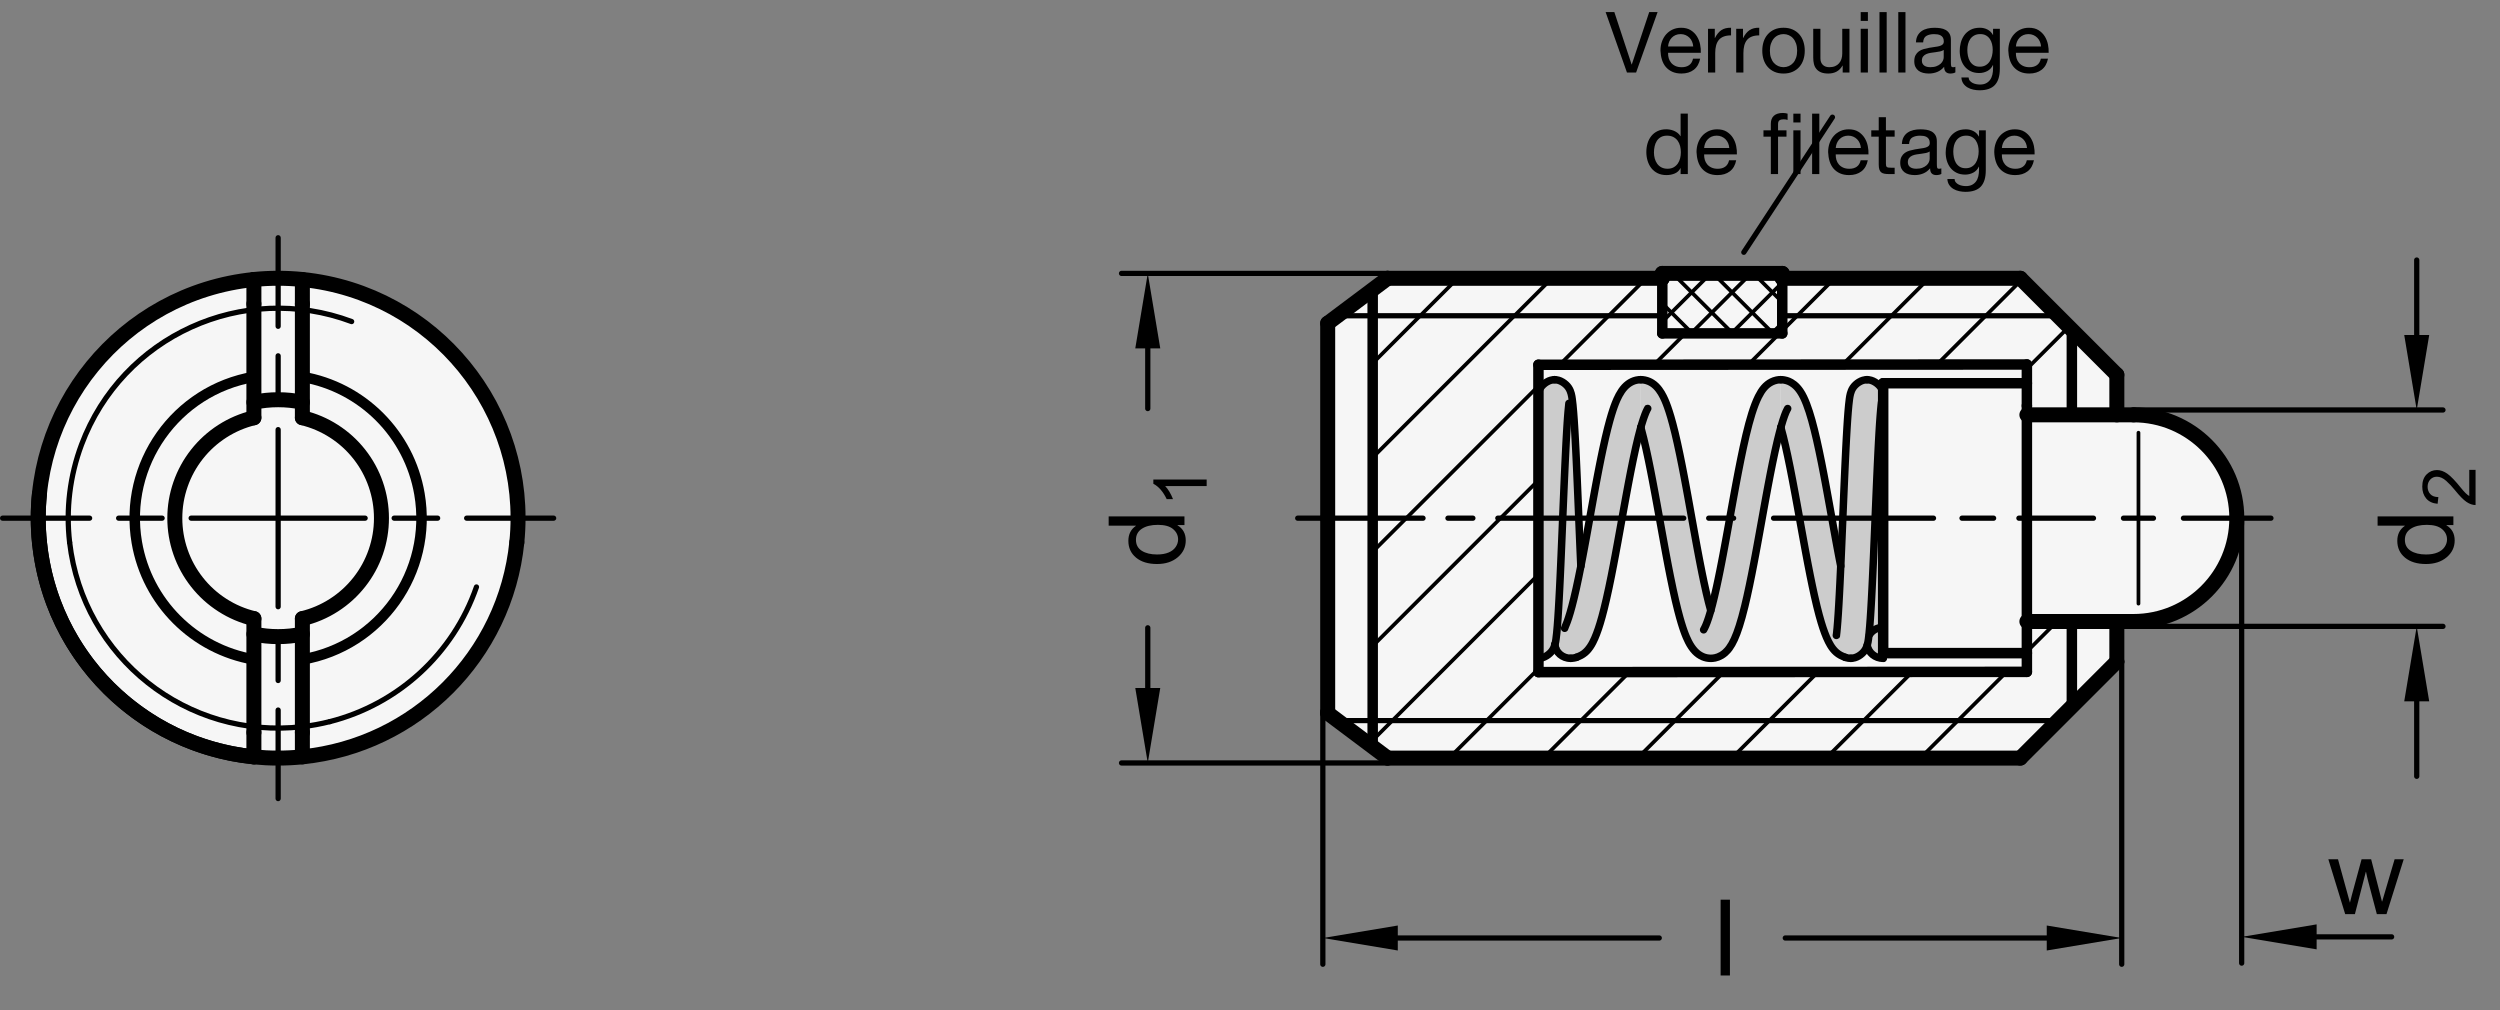 <?xml version="1.0" encoding="utf-8"?>
<!-- Generator: Adobe Illustrator 19.1.0, SVG Export Plug-In . SVG Version: 6.00 Build 0)  -->
<svg version="1.1" xmlns="http://www.w3.org/2000/svg" xmlns:xlink="http://www.w3.org/1999/xlink" x="0px" y="0px"
	 viewBox="0 0 236.319 95.509" enable-background="new 0 0 236.319 95.509" xml:space="preserve">
<rect x="0" y="0" width="236.319" height="95.509" fill="#808080" stroke="none"/>
<g id="MD_x5F_3_x5F_FUELLUNG_x5F_WS">
	<g id="POLYLINE_1_">
		<path fill="#FFFFFF" d="M25.799,71.651c12.521,0.274,22.894-9.654,23.168-22.175c0.269-12.302-9.322-22.575-21.613-23.149
			C14.844,25.742,4.228,35.41,3.643,47.921s9.084,23.126,21.594,23.711C25.425,71.64,25.612,71.647,25.799,71.651z"/>
	</g>
	<g id="LWPOLYLINE_6_">
		<path fill="#FFFFFF" d="M200.1,58.748l1.612,0c5.394-0.022,9.749-4.413,9.727-9.807c-0.022-5.378-4.388-9.727-9.767-9.727H200.1
			v-3.787l-9.123-9.123h-59.804l-5.669,4.252V46.69v1.232v1.76v1.591v16.134l5.669,4.252h59.804l9.123-9.123V58.748z"/>
	</g>
</g>
<g id="MD_x5F_3_x5F_FUELLUNG_x5F_GR">
	<g id="LWPOLYLINE_1_">
		<path fill="#F6F6F6" d="M200.1,58.748l1.612,0c5.394-0.022,9.749-4.413,9.727-9.807c-0.022-5.378-4.388-9.727-9.767-9.727H200.1
			v-3.787l-9.123-9.123h-59.804l-5.669,4.252V46.69v1.232v1.76v1.591v16.134l5.669,4.252h59.804l9.123-9.123V58.748z"/>
	</g>
	<g id="POLYLINE">
		<path fill="#F6F6F6" d="M25.799,71.651c12.521,0.274,22.894-9.654,23.168-22.175c0.269-12.302-9.322-22.575-21.613-23.149
			C14.844,25.742,4.228,35.41,3.643,47.921s9.084,23.126,21.594,23.711C25.425,71.64,25.612,71.647,25.799,71.651z"/>
	</g>
</g>
<g id="MD_x5F_6_x5F_COLOR_x5F_K027">
	<g id="LWPOLYLINE_2_">
		<path fill="#CCCCCC" d="M174.957,62.389c-0.193,0-0.384-0.034-0.565-0.102l0.033-0.149l-0.294-0.122l-0.289-0.155l-0.276-0.209
			l-0.256-0.265l-0.23-0.316l-0.199-0.345l-0.177-0.369l-0.165-0.397l-0.158-0.429l-0.152-0.46l-0.147-0.488l-0.143-0.518
			l-0.142-0.551l-0.141-0.584l-0.141-0.614l-0.14-0.642l-0.14-0.667l-0.14-0.69l-0.139-0.711l-0.139-0.729l-0.139-0.744
			l-0.139-0.755l-0.139-0.764l-0.139-0.769l-0.139-0.771l-0.139-0.77l-0.139-0.766l-0.139-0.758l-0.139-0.747l-0.139-0.732
			l-0.138-0.713l-0.138-0.691l-0.138-0.666l-0.138-0.638l-0.137-0.605l-0.136-0.571l-0.136-0.542l-0.131-0.47V35.89l0.059,0.001
			l0.058,0.002l0.059,0.004l0.059,0.006l0.06,0.008l0.061,0.011l0.062,0.013l0.061,0.014l0.059,0.016l0.056,0.017l0.053,0.018
			l0.051,0.019l0.049,0.02l0.047,0.021l0.046,0.021l0.045,0.022l0.044,0.023l0.043,0.024l0.043,0.025l0.042,0.026l0.042,0.027
			l0.041,0.028l0.041,0.029l0.04,0.03l0.04,0.031l0.039,0.032l0.039,0.033l0.038,0.034l0.038,0.035l0.037,0.036l0.036,0.037
			l0.036,0.037l0.069,0.077l0.066,0.079l0.063,0.08l0.06,0.081l0.056,0.081l0.054,0.082l0.051,0.082l0.048,0.082l0.046,0.083
			l0.045,0.084l0.043,0.084l0.042,0.085l0.041,0.087l0.04,0.088l0.039,0.089l0.039,0.091l0.038,0.093l0.038,0.095l0.038,0.098
			l0.038,0.1l0.038,0.103l0.038,0.105l0.037,0.107l0.037,0.11l0.037,0.112l0.037,0.114l0.036,0.116l0.036,0.117l0.036,0.119
			l0.036,0.121l0.036,0.123l0.035,0.125l0.035,0.127l0.035,0.129l0.035,0.13l0.035,0.132l0.035,0.134l0.035,0.136l0.035,0.138
			l0.035,0.139l0.034,0.141l0.034,0.143l0.034,0.145l0.034,0.146l0.034,0.148l0.034,0.15l0.034,0.152l0.034,0.153l0.034,0.155
			l0.034,0.157l0.034,0.158l0.034,0.16l0.034,0.161l0.034,0.163l0.034,0.164l0.034,0.165l0.034,0.167l0.034,0.168l0.034,0.169
			l0.034,0.171l0.034,0.172l0.034,0.173l0.034,0.174l0.034,0.175l0.034,0.176l0.034,0.177l0.068,0.357l0.068,0.361l0.068,0.364
			l0.068,0.366l0.068,0.369l0.068,0.371l0.068,0.372l0.135,0.748l0.135,0.75l0.135,0.75l0.068,0.373l0.068,0.372l0.067,0.37
			l0.067,0.368l0.067,0.365l0.067,0.363l0.034,0.18l0.034,0.179l0.034,0.178l0.034,0.177l0.017,0.088l0.017,0.09l0.009,0.046
			l0.009,0.047l0.009,0.048l0.01,0.05l0.01,0.052l0.01,0.054l0.011,0.056l0.011,0.058l0.012,0.061l0.012,0.064l0.013,0.067
			l0.014,0.071l0.031-0.7l0.031-0.716l0.031-0.729l0.031-0.739l0.125-2.992l0.031-0.742l0.031-0.734l0.031-0.722l0.031-0.708
			l0.031-0.69l0.031-0.67l0.031-0.648l0.016-0.315l0.016-0.308l0.016-0.301l0.016-0.294l0.016-0.287l0.016-0.279l0.016-0.271
			l0.016-0.262l0.016-0.253l0.016-0.245l0.016-0.237l0.016-0.229l0.016-0.22l0.016-0.212l0.016-0.203l0.017-0.195l0.017-0.186
			l0.018-0.177l0.018-0.169l0.018-0.159l0.019-0.148l0.019-0.137l0.021-0.133l0.027-0.146l0.018-0.081l0.022-0.088l0.028-0.096
			l0.036-0.104l0.047-0.112l0.061-0.12l0.077-0.125l0.097-0.127l0.114-0.122l0.118-0.106l0.115-0.088l0.113-0.074l0.11-0.062
			l0.106-0.05l0.101-0.04l0.096-0.029l0.091-0.02l0.087-0.014l0.167-0.016l0.142,0.013l0.148,0.024l0.161,0.046l0.176,0.076
			l0.187,0.108l0.196,0.147l0.198,0.196l0.156,0.216l0.104,0.204l0.059,0.174v0.02v0.025v0.03v0.037v0.053v0.093v0.016v0.015v0.026
			v0.022v0.019v0.016v0.015v0.026v0.023v0.021v0.039v0.036v0.034v0.067v0.067v0.068v0.07v0.073v0.077v0.081v0.085v0.089v0.093v0.048
			v0.05v0.051v0.052v0.053v0.054v0.055v0.057v0.058v0.059v0.06v0.062v0.063v0.064v0.065v0.067v0.068v0.069v0.07v0.072v0.073v0.074
			v0.076v0.077v0.078v0.079v0.161v0.166v0.17v0.174v0.178v0.182v0.186v0.191v0.195v0.199v0.203v0.207v0.211v0.215v0.219v0.221v0.224
			v0.226v0.229v0.231v0.234v0.237v0.239v0.242v0.245v0.248v0.25v0.252v0.253v0.254v0.511v0.513v0.515v0.518v0.52v0.522v0.52v0.258
			v0.257v0.255v0.253v0.252v0.25v0.248v0.247v0.245v0.244v0.242v0.239v0.237v0.234v0.231v0.228v0.224v0.22v0.216v0.213v0.209v0.205
			v0.202v0.198v0.194v0.19v0.094v0.092v0.091v0.09v0.088v0.087v0.086v0.084v0.083v0.082v0.08v0.079v0.078v0.076v0.075v0.074v0.073
			v0.071v0.07v0.069v0.068v0.066v0.065v0.064v0.062v0.061v0.059v0.058v0.056v0.055v0.053v0.052v0.05v0.049v0.047v0.045v0.044v0.042
			v0.041v0.039v0.038v0.036v0.034v0.033v0.031v0.03v0.028v0.027v0.025v0.024v0.022v0.021v0.019v0.017v0.016v0.014v0.012v0.011v0.009
			v0.008v0.006c0,0.004,0,0.007,0,0.007c0,0.001,0,2.928,0,2.928v0.159c-0.801,0-1.483-0.585-1.604-1.377l0.093-0.024l-0.037,0.11
			l-0.048,0.12l-0.064,0.129l-0.083,0.135l-0.106,0.138l-0.125,0.13l-0.127,0.111l-0.124,0.091l-0.121,0.075l-0.117,0.061
			l-0.112,0.048l-0.106,0.036l-0.1,0.025l-0.095,0.016l-0.181,0.018V62.389z"/>
	</g>
	<g id="LWPOLYLINE_3_">
		<polygon fill="#CCCCCC" points="168.336,40.404 168.298,40.541 168.259,40.682 168.221,40.828 168.181,40.978 168.142,41.133 
			168.102,41.292 168.062,41.454 168.022,41.621 167.981,41.792 167.94,41.966 167.858,42.324 167.776,42.695 167.694,43.076 
			167.611,43.468 167.529,43.869 167.446,44.28 167.363,44.698 167.28,45.125 167.198,45.558 167.115,45.998 167.031,46.443 
			166.948,46.893 166.865,47.347 166.699,48.264 166.366,50.113 166.199,51.032 166.033,51.942 165.949,52.392 165.866,52.837 
			165.782,53.277 165.699,53.711 165.615,54.138 165.531,54.558 165.447,54.97 165.364,55.374 165.279,55.77 165.195,56.156 
			165.111,56.533 165.026,56.9 164.941,57.256 164.856,57.601 164.77,57.935 164.683,58.257 164.596,58.567 164.509,58.865 
			164.42,59.15 164.331,59.423 164.241,59.682 164.149,59.929 164.056,60.163 163.959,60.386 163.858,60.6 163.751,60.806 
			163.637,61.003 163.514,61.191 163.448,61.282 163.379,61.372 163.301,61.464 163.212,61.56 163.113,61.657 163.006,61.751 
			162.892,61.838 162.774,61.918 162.651,61.99 162.525,62.052 162.396,62.106 162.267,62.149 162.136,62.184 162.004,62.209 
			161.87,62.224 161.733,62.23 161.587,62.226 161.437,62.209 161.29,62.182 161.151,62.146 161.02,62.1 160.894,62.046 
			160.773,61.984 160.658,61.916 160.549,61.843 160.447,61.765 160.351,61.682 160.261,61.597 160.176,61.509 160.097,61.418 
			160.022,61.326 159.952,61.231 159.821,61.037 159.701,60.835 159.588,60.621 159.48,60.393 159.376,60.155 159.279,59.912 
			159.189,59.667 159.1,59.413 159.013,59.146 158.927,58.866 158.841,58.574 158.755,58.268 158.67,57.951 158.585,57.62 
			158.5,57.278 158.416,56.925 158.331,56.56 158.247,56.185 158.163,55.8 158.079,55.405 157.995,55.001 157.911,54.589 
			157.827,54.17 157.744,53.743 157.66,53.309 157.576,52.869 157.493,52.425 157.409,51.975 157.242,51.065 157.076,50.145 
			156.743,48.297 156.576,47.38 156.493,46.925 156.41,46.475 156.327,46.03 156.244,45.59 156.161,45.156 156.078,44.729 
			155.996,44.31 155.913,43.899 155.831,43.497 155.748,43.105 155.666,42.723 155.584,42.352 155.502,41.993 155.42,41.646 
			155.338,41.311 155.298,41.148 155.257,40.99 155.217,40.837 155.177,40.69 155.097,40.409 155.097,35.89 155.17,35.892 
			155.244,35.896 155.319,35.903 155.393,35.913 155.468,35.926 155.542,35.943 155.616,35.962 155.689,35.984 155.761,36.008 
			155.831,36.035 155.898,36.063 155.963,36.094 156.026,36.126 156.086,36.159 156.2,36.23 156.306,36.305 156.404,36.384 
			156.497,36.466 156.584,36.552 156.667,36.642 156.745,36.733 156.818,36.826 156.887,36.919 156.951,37.014 157.013,37.111 
			157.073,37.211 157.131,37.315 157.188,37.421 157.244,37.53 157.349,37.754 157.446,37.981 157.539,38.214 157.584,38.334 
			157.628,38.457 157.673,38.583 157.717,38.712 157.761,38.845 157.805,38.981 157.848,39.12 157.891,39.262 157.934,39.407 
			157.978,39.555 158.02,39.707 158.063,39.862 158.106,40.019 158.149,40.18 158.191,40.344 158.234,40.511 158.276,40.681 
			158.319,40.854 158.361,41.029 158.403,41.207 158.445,41.389 158.487,41.572 158.572,41.947 158.656,42.332 158.74,42.727 
			158.823,43.13 158.907,43.542 158.991,43.962 159.075,44.388 159.158,44.822 159.242,45.261 159.325,45.705 159.408,46.154 
			159.492,46.606 159.575,47.062 159.741,47.981 160.074,49.826 160.24,50.741 160.323,51.194 160.406,51.644 160.488,52.088 
			160.571,52.527 160.654,52.96 160.736,53.386 160.819,53.805 160.902,54.216 160.984,54.617 161.066,55.009 161.107,55.201 
			161.148,55.391 161.19,55.578 161.231,55.762 161.272,55.943 161.312,56.121 161.353,56.295 161.394,56.467 161.435,56.635 
			161.476,56.801 161.516,56.964 161.557,57.124 161.597,57.281 161.638,57.432 161.678,57.576 161.719,57.713 161.798,57.428 
			161.878,57.127 161.958,56.81 162.039,56.479 162.12,56.134 162.202,55.776 162.284,55.405 162.366,55.024 162.448,54.631 
			162.531,54.229 162.614,53.818 162.696,53.399 162.779,52.972 162.862,52.539 162.945,52.099 163.028,51.654 163.194,50.75 
			163.361,49.833 163.694,47.985 163.86,47.065 164.027,46.156 164.194,45.262 164.277,44.822 164.361,44.388 164.445,43.961 
			164.529,43.541 164.612,43.129 164.696,42.725 164.78,42.33 164.864,41.945 164.949,41.569 165.034,41.203 165.119,40.846 
			165.205,40.499 165.293,40.162 165.381,39.836 165.47,39.52 165.561,39.216 165.653,38.924 165.747,38.643 165.843,38.375 
			165.941,38.119 166.042,37.877 166.144,37.649 166.248,37.436 166.355,37.237 166.465,37.052 166.583,36.877 166.712,36.709 
			166.859,36.545 166.941,36.465 167.03,36.386 167.126,36.308 167.23,36.233 167.344,36.162 167.468,36.096 167.603,36.036 
			167.745,35.984 167.892,35.943 168.041,35.914 168.189,35.896 168.336,35.89 		"/>
	</g>
	<g id="LWPOLYLINE_5_">
		<path fill="#CCCCCC" d="M149.018,62.136l-0.221,0.062l-0.318,0.032v0.159c-0.811,0-1.497-0.599-1.607-1.402l0.094-0.022
			l-0.015,0.068l-0.019,0.063l-0.048,0.122l-0.03,0.063l-0.034,0.065l-0.039,0.067l-0.044,0.068l-0.05,0.069l-0.056,0.069
			l-0.061,0.067l-0.064,0.063l-0.064,0.058l-0.063,0.053l-0.062,0.048l-0.062,0.043l-0.121,0.075l-0.117,0.061l-0.112,0.048
			l-0.106,0.036l-0.1,0.025l-0.095,0.016l-0.181,0.018V37.092l0.101-0.262l0.198-0.305l0.279-0.271l0.273-0.179l0.252-0.111
			l0.222-0.053l0.203-0.021l0.167,0.016l0.087,0.014l0.091,0.02l0.096,0.029l0.101,0.04l0.106,0.05l0.11,0.061l0.113,0.074
			l0.115,0.088l0.118,0.106l0.114,0.121l0.097,0.127l0.077,0.125l0.061,0.12l0.047,0.112l0.036,0.104l0.028,0.096l0.022,0.088
			l0.018,0.081l0.015,0.076l0.012,0.071l0.021,0.133l0.019,0.136l0.019,0.148l0.018,0.159l0.018,0.168l0.018,0.177l0.017,0.186
			l0.017,0.194l0.016,0.203l0.016,0.212l0.016,0.22l0.016,0.228l0.016,0.236l0.016,0.245l0.016,0.253l0.016,0.262l0.016,0.27
			l0.016,0.278l0.016,0.286l0.016,0.294l0.016,0.301l0.016,0.308l0.016,0.314l0.016,0.32l0.016,0.326l0.016,0.332l0.016,0.337
			l0.031,0.689l0.031,0.707l0.031,0.721l0.031,0.733l0.031,0.741l0.125,2.989l0.031,0.738l0.031,0.73l0.031,0.718l0.016,0.35
			l0.008,0.175l0.004,0.094l0.005,0.102l0.068-0.346l0.068-0.351l0.135-0.715l0.136-0.729l0.136-0.741l0.136-0.749l0.136-0.754
			l0.272-1.509l0.136-0.749l0.136-0.742l0.136-0.732l0.137-0.718l0.068-0.353l0.068-0.349l0.068-0.344l0.068-0.339l0.068-0.333
			l0.069-0.327l0.069-0.321l0.069-0.315l0.069-0.309l0.069-0.302l0.069-0.295l0.069-0.287l0.069-0.279l0.069-0.271l0.07-0.263
			l0.07-0.255l0.07-0.247l0.07-0.238l0.071-0.23l0.071-0.221l0.072-0.212l0.073-0.205l0.075-0.2l0.079-0.198l0.083-0.196l0.087-0.19
			l0.091-0.182l0.094-0.173l0.098-0.164l0.105-0.158l0.114-0.154l0.126-0.15l0.139-0.144l0.075-0.069l0.079-0.067l0.083-0.064
			l0.088-0.061l0.092-0.057l0.096-0.053l0.1-0.049l0.104-0.044l0.108-0.038l0.112-0.032l0.116-0.026l0.119-0.019l0.122-0.012
			l0.121-0.004l0,4.52l-0.16,0.591l-0.161,0.648l-0.162,0.7l-0.163,0.745l-0.163,0.786l-0.164,0.821l-0.164,0.851l-0.164,0.875
			l-0.164,0.894l-0.165,0.907l-0.165,0.914l-0.165,0.915l-0.165,0.911l-0.165,0.902l-0.165,0.888l-0.166,0.868l-0.166,0.843
			l-0.166,0.813l-0.167,0.778l-0.167,0.74l-0.168,0.698l-0.169,0.652l-0.17,0.604l-0.172,0.553l-0.176,0.503l-0.184,0.461
			l-0.211,0.448l-0.245,0.417l-0.292,0.37l-0.326,0.287l-0.342,0.203L149.018,62.136z"/>
	</g>
</g>
<g id="MD_x5F_1_x5F_100">
	<g id="LINE">
		
			<line fill="none" stroke="#000000" stroke-width="1.417" stroke-linecap="round" stroke-linejoin="round" stroke-miterlimit="10" x1="131.174" y1="26.305" x2="157.133" y2="26.305"/>
	</g>
	<g id="LINE_1_">
		
			<line fill="none" stroke="#000000" stroke-width="1.417" stroke-linecap="round" stroke-linejoin="round" stroke-miterlimit="10" x1="157.133" y1="25.844" x2="168.472" y2="25.844"/>
	</g>
	<g id="LINE_2_">
		
			<line fill="none" stroke="#000000" stroke-width="1.417" stroke-linecap="round" stroke-linejoin="round" stroke-miterlimit="10" x1="168.472" y1="26.305" x2="190.977" y2="26.305"/>
	</g>
	<g id="LINE_3_">
		
			<line fill="none" stroke="#000000" stroke-width="1.417" stroke-linecap="round" stroke-linejoin="round" stroke-miterlimit="10" x1="190.977" y1="71.659" x2="131.174" y2="71.659"/>
	</g>
	<g id="LINE_4_">
		
			<line fill="none" stroke="#000000" stroke-width="1.417" stroke-linecap="round" stroke-linejoin="round" stroke-miterlimit="10" x1="125.504" y1="30.557" x2="125.504" y2="48.982"/>
	</g>
	<g id="LINE_5_">
		
			<line fill="none" stroke="#000000" stroke-width="1.417" stroke-linecap="round" stroke-linejoin="round" stroke-miterlimit="10" x1="125.504" y1="48.982" x2="125.504" y2="67.407"/>
	</g>
	<g id="LINE_11_">
		
			<line fill="none" stroke="#000000" stroke-width="1.417" stroke-linecap="round" stroke-linejoin="round" stroke-miterlimit="10" x1="200.1" y1="58.757" x2="200.1" y2="62.536"/>
	</g>
	<g id="LINE_12_">
		
			<line fill="none" stroke="#000000" stroke-width="1.417" stroke-linecap="round" stroke-linejoin="round" stroke-miterlimit="10" x1="200.1" y1="35.428" x2="200.1" y2="39.215"/>
	</g>
	<g id="LINE_13_">
		
			<line fill="none" stroke="#000000" stroke-width="1.417" stroke-linecap="round" stroke-linejoin="round" stroke-miterlimit="10" x1="190.977" y1="71.659" x2="200.1" y2="62.536"/>
	</g>
	<g id="LINE_14_">
		
			<line fill="none" stroke="#000000" stroke-width="1.417" stroke-linecap="round" stroke-linejoin="round" stroke-miterlimit="10" x1="190.977" y1="26.305" x2="200.1" y2="35.428"/>
	</g>
	<g id="LINE_15_">
		
			<line fill="none" stroke="#000000" stroke-width="1.417" stroke-linecap="round" stroke-linejoin="round" stroke-miterlimit="10" x1="157.133" y1="26.305" x2="157.133" y2="25.844"/>
	</g>
	<g id="LINE_16_">
		
			<line fill="none" stroke="#000000" stroke-width="1.417" stroke-linecap="round" stroke-linejoin="round" stroke-miterlimit="10" x1="168.472" y1="26.305" x2="168.472" y2="25.844"/>
	</g>
	<g id="LINE_39_">
		
			<line fill="none" stroke="#000000" stroke-width="1.417" stroke-linecap="round" stroke-linejoin="round" stroke-miterlimit="10" x1="201.672" y1="58.748" x2="191.596" y2="58.748"/>
	</g>
	<g id="LINE_40_">
		
			<line fill="none" stroke="#000000" stroke-width="1.417" stroke-linecap="round" stroke-linejoin="round" stroke-miterlimit="10" x1="201.672" y1="39.215" x2="191.596" y2="39.215"/>
	</g>
	<g id="ARC">
		
			<path fill="none" stroke="#000000" stroke-width="1.417" stroke-linecap="round" stroke-linejoin="round" stroke-miterlimit="10" d="
			M201.672,58.748c5.394,0,9.767-4.373,9.767-9.767s-4.373-9.767-9.767-9.767"/>
	</g>
	<g id="SPLINE">
		
			<path fill="none" stroke="#000000" stroke-width="1.417" stroke-linecap="round" stroke-linejoin="round" stroke-miterlimit="10" d="
			M28.583,39.488c1.065,0.257,2.059,0.681,2.981,1.273c0.922,0.591,1.723,1.318,2.4,2.178c0.677,0.86,1.197,1.81,1.555,2.843
			c0.358,1.033,0.539,2.104,0.539,3.2c0,1.096-0.179,2.161-0.538,3.196c-0.358,1.035-0.877,1.984-1.554,2.844
			s-1.479,1.588-2.399,2.179c-0.92,0.591-1.919,1.018-2.984,1.275"/>
	</g>
	<g id="SPLINE_1_">
		
			<path fill="none" stroke="#000000" stroke-width="1.417" stroke-linecap="round" stroke-linejoin="round" stroke-miterlimit="10" d="
			M24,58.476c-1.065-0.257-2.059-0.681-2.981-1.273c-0.922-0.591-1.723-1.318-2.4-2.178c-0.677-0.86-1.197-1.81-1.555-2.843
			c-0.358-1.033-0.539-2.104-0.539-3.2c0-1.096,0.179-2.161,0.538-3.196s0.877-1.984,1.554-2.844
			c0.677-0.86,1.479-1.588,2.399-2.179s1.919-1.018,2.984-1.275"/>
	</g>
	<g id="ARC_1_">
		
			<path fill="none" stroke="#000000" stroke-width="1.417" stroke-linecap="round" stroke-linejoin="round" stroke-miterlimit="10" d="
			M24,26.421C11.54,27.686,2.465,38.813,3.731,51.273C4.819,61.985,13.288,70.455,24,71.543"/>
	</g>
	<g id="LINE_46_">
		
			<line fill="none" stroke="#000000" stroke-width="1.417" stroke-linecap="round" stroke-linejoin="round" stroke-miterlimit="10" x1="24" y1="39.488" x2="24" y2="28.726"/>
	</g>
	<g id="LINE_47_">
		
			<line fill="none" stroke="#000000" stroke-width="1.417" stroke-linecap="round" stroke-linejoin="round" stroke-miterlimit="10" x1="24" y1="69.238" x2="24" y2="58.476"/>
	</g>
	<g id="LINE_48_">
		
			<line fill="none" stroke="#000000" stroke-width="1.417" stroke-linecap="round" stroke-linejoin="round" stroke-miterlimit="10" x1="28.583" y1="58.476" x2="28.583" y2="69.238"/>
	</g>
	<g id="LINE_49_">
		
			<line fill="none" stroke="#000000" stroke-width="1.417" stroke-linecap="round" stroke-linejoin="round" stroke-miterlimit="10" x1="28.583" y1="28.726" x2="28.583" y2="39.488"/>
	</g>
	<g id="ARC_3_">
		
			<path fill="none" stroke="#000000" stroke-width="1.417" stroke-linecap="round" stroke-linejoin="round" stroke-miterlimit="10" d="
			M3.731,51.273c1.266,12.46,12.393,21.535,24.853,20.269c10.712-1.088,19.181-9.558,20.269-20.269"/>
	</g>
	<g id="ARC_4_">
		
			<path fill="none" stroke="#000000" stroke-width="1.417" stroke-linecap="round" stroke-linejoin="round" stroke-miterlimit="10" d="
			M3.731,46.69c-0.155,1.524-0.155,3.059,0,4.583"/>
	</g>
	<g id="ARC_5_">
		
			<path fill="none" stroke="#000000" stroke-width="1.417" stroke-linecap="round" stroke-linejoin="round" stroke-miterlimit="10" d="
			M48.853,51.273c1.266-12.46-7.809-23.587-20.269-24.853c-1.524-0.155-3.059-0.155-4.583,0"/>
	</g>
	<g id="SPLINE_2_">
		
			<path fill="none" stroke="#000000" stroke-width="1.417" stroke-linecap="round" stroke-linejoin="round" stroke-miterlimit="10" d="
			M24,69.238c0,0.768,0,1.537,0,2.305"/>
	</g>
	<g id="SPLINE_3_">
		
			<path fill="none" stroke="#000000" stroke-width="1.417" stroke-linecap="round" stroke-linejoin="round" stroke-miterlimit="10" d="
			M24,26.421c0,0.768,0,1.536,0,2.305"/>
	</g>
	<g id="SPLINE_4_">
		
			<path fill="none" stroke="#000000" stroke-width="1.417" stroke-linecap="round" stroke-linejoin="round" stroke-miterlimit="10" d="
			M28.583,28.726c0-0.768,0-1.537,0-2.305"/>
	</g>
	<g id="SPLINE_5_">
		
			<path fill="none" stroke="#000000" stroke-width="1.417" stroke-linecap="round" stroke-linejoin="round" stroke-miterlimit="10" d="
			M28.583,71.543c0-0.768,0-1.536,0-2.305"/>
	</g>
	<g id="ARC_8_">
		
			<path fill="none" stroke="#000000" stroke-width="1.417" stroke-linecap="round" stroke-linejoin="round" stroke-miterlimit="10" d="
			M24,59.941c1.511,0.317,3.072,0.317,4.583,0.002"/>
	</g>
	<g id="ARC_9_">
		
			<path fill="none" stroke="#000000" stroke-width="1.417" stroke-linecap="round" stroke-linejoin="round" stroke-miterlimit="10" d="
			M28.583,38.021c-1.511-0.315-3.072-0.315-4.583,0.002"/>
	</g>
	<g id="LINE_63_">
		
			<line fill="none" stroke="#000000" stroke-width="1.417" stroke-linecap="round" stroke-linejoin="round" stroke-miterlimit="10" x1="125.504" y1="30.557" x2="131.174" y2="26.305"/>
	</g>
	<g id="LINE_69_">
		
			<line fill="none" stroke="#000000" stroke-width="1.417" stroke-linecap="round" stroke-linejoin="round" stroke-miterlimit="10" x1="125.504" y1="67.407" x2="131.174" y2="71.659"/>
	</g>
</g>
<g id="MD_x5F_1_x5F_035">
	<g id="LINE_6_">
		
			<line fill="none" stroke="#000000" stroke-width="0.496" stroke-linecap="round" stroke-linejoin="round" stroke-miterlimit="10" x1="161.518" y1="48.982" x2="163.875" y2="48.982"/>
	</g>
	<g id="LINE_7_">
		
			<line fill="none" stroke="#000000" stroke-width="0.496" stroke-linecap="round" stroke-linejoin="round" stroke-miterlimit="10" x1="141.586" y1="48.982" x2="159.16" y2="48.982"/>
	</g>
	<g id="LINE_8_">
		
			<line fill="none" stroke="#000000" stroke-width="0.496" stroke-linecap="round" stroke-linejoin="round" stroke-miterlimit="10" x1="167.65" y1="48.982" x2="182.771" y2="48.982"/>
	</g>
	<g id="LINE_9_">
		
			<line fill="none" stroke="#000000" stroke-width="0.496" stroke-linecap="round" stroke-linejoin="round" stroke-miterlimit="10" x1="185.464" y1="48.982" x2="188.452" y2="48.982"/>
	</g>
	<g id="LINE_10_">
		
			<line fill="none" stroke="#000000" stroke-width="0.496" stroke-linecap="round" stroke-linejoin="round" stroke-miterlimit="10" x1="190.843" y1="48.982" x2="197.892" y2="48.982"/>
	</g>
	<g id="LINE_19_">
		
			<line fill="none" stroke="#000000" stroke-width="0.496" stroke-linecap="round" stroke-linejoin="round" stroke-miterlimit="10" x1="136.872" y1="48.982" x2="139.229" y2="48.982"/>
	</g>
	<g id="LINE_20_">
		
			<line fill="none" stroke="#000000" stroke-width="0.496" stroke-linecap="round" stroke-linejoin="round" stroke-miterlimit="10" x1="122.67" y1="48.982" x2="134.515" y2="48.982"/>
	</g>
	<g id="LINE_30_">
		
			<line fill="none" stroke="#000000" stroke-width="0.496" stroke-linecap="round" stroke-linejoin="round" stroke-miterlimit="10" x1="164.839" y1="23.846" x2="173.215" y2="11.077"/>
	</g>
	<g id="LINE_41_">
		
			<line fill="none" stroke="#000000" stroke-width="0.496" stroke-linecap="round" stroke-linejoin="round" stroke-miterlimit="10" x1="206.396" y1="48.982" x2="214.666" y2="48.982"/>
	</g>
	<g id="LINE_42_">
		
			<line fill="none" stroke="#000000" stroke-width="0.496" stroke-linecap="round" stroke-linejoin="round" stroke-miterlimit="10" x1="200.727" y1="48.982" x2="203.561" y2="48.982"/>
	</g>
	<g id="ARC_2_">
		
			<path fill="none" stroke="#000000" stroke-width="0.496" stroke-linecap="round" stroke-linejoin="round" stroke-miterlimit="10" d="
			M31.177,68.214c6.467-1.642,11.675-6.425,13.862-12.728"/>
	</g>
	<g id="LINE_61_">
		
			<line fill="none" stroke="#000000" stroke-width="0.496" stroke-linecap="round" stroke-linejoin="round" stroke-miterlimit="10" x1="126.449" y1="29.848" x2="157.133" y2="29.848"/>
	</g>
	<g id="LINE_62_">
		
			<line fill="none" stroke="#000000" stroke-width="0.496" stroke-linecap="round" stroke-linejoin="round" stroke-miterlimit="10" x1="168.472" y1="29.848" x2="194.52" y2="29.848"/>
	</g>
	<g id="LINE_71_">
		
			<line fill="none" stroke="#000000" stroke-width="0.496" stroke-linecap="round" stroke-linejoin="round" stroke-miterlimit="10" x1="126.449" y1="68.116" x2="194.52" y2="68.116"/>
	</g>
	<g id="ARC_14_">
		
			<path fill="none" stroke="#000000" stroke-width="0.496" stroke-linecap="round" stroke-linejoin="round" stroke-miterlimit="10" d="
			M33.24,30.396c-10.265-3.838-21.697,1.372-25.535,11.637c-1.102,2.947-1.487,6.115-1.124,9.24"/>
	</g>
	<g id="ARC_15_">
		
			<path fill="none" stroke="#000000" stroke-width="0.496" stroke-linecap="round" stroke-linejoin="round" stroke-miterlimit="10" d="
			M6.582,51.273c1.266,10.885,11.116,18.684,22.001,17.418c0.874-0.102,1.74-0.261,2.593-0.478"/>
	</g>
</g>
<g id="MD_x5F_2_x5F_BEMASSUNG">
	<g id="TEXT">
		<g>
			<path d="M231.913,48.812v0.821h-0.66v0.02c0.521,0.316,0.782,0.794,0.782,1.433c0,0.635-0.252,1.165-0.755,1.59
				c-0.504,0.426-1.156,0.639-1.957,0.639c-0.838,0-1.499-0.201-1.984-0.602s-0.729-0.93-0.729-1.588
				c0-0.619,0.236-1.09,0.709-1.413v-0.02h-2.571v-0.88H231.913z M231.312,50.991c0-0.384-0.157-0.71-0.474-0.977
				c-0.316-0.268-0.795-0.401-1.437-0.401c-0.633,0-1.136,0.122-1.511,0.366c-0.374,0.244-0.562,0.596-0.562,1.051
				c0,0.457,0.183,0.801,0.55,1.034c0.366,0.233,0.848,0.35,1.444,0.35c0.43,0,0.794-0.063,1.092-0.188s0.522-0.301,0.672-0.525
				C231.238,51.476,231.312,51.239,231.312,50.991z"/>
		</g>
	</g>
	<g id="TEXT_1_">
		<g>
			<path d="M234.009,44.418v3.323c-0.283,0-0.569-0.1-0.858-0.297c-0.29-0.197-0.652-0.566-1.088-1.106
				c-0.265-0.331-0.543-0.626-0.833-0.886c-0.291-0.26-0.584-0.39-0.878-0.39c-0.253,0-0.462,0.09-0.628,0.269
				c-0.165,0.179-0.248,0.406-0.248,0.679c0,0.276,0.085,0.508,0.255,0.695c0.17,0.188,0.424,0.281,0.762,0.283l-0.072,0.633
				c-0.47-0.038-0.829-0.205-1.077-0.5c-0.249-0.296-0.373-0.67-0.373-1.125c0-0.493,0.136-0.876,0.408-1.151
				c0.272-0.275,0.602-0.413,0.987-0.413c0.321,0,0.647,0.116,0.977,0.347c0.33,0.232,0.771,0.693,1.322,1.384
				c0.29,0.362,0.54,0.603,0.749,0.722v-2.467H234.009z"/>
		</g>
	</g>
	<g id="LINE_17_">
		
			<line stroke="#000000" stroke-width="0.496" stroke-linecap="round" stroke-linejoin="round" stroke-miterlimit="10" x1="201.672" y1="38.755" x2="230.927" y2="38.755"/>
	</g>
	<g id="SOLID">
		<polygon points="227.266,31.668 228.447,38.755 229.628,31.668 		"/>
	</g>
	<g id="LINE_18_">
		
			<line stroke="#000000" stroke-width="0.496" stroke-linecap="round" stroke-linejoin="round" stroke-miterlimit="10" x1="108.496" y1="32.931" x2="108.496" y2="38.62"/>
	</g>
	<g id="TEXT_2_">
		<g>
			<path d="M111.964,48.812v0.821h-0.66v0.02c0.521,0.316,0.782,0.794,0.782,1.433c0,0.635-0.252,1.165-0.755,1.59
				c-0.504,0.426-1.156,0.639-1.957,0.639c-0.838,0-1.499-0.201-1.984-0.602s-0.729-0.93-0.729-1.588
				c0-0.619,0.236-1.09,0.709-1.413v-0.02h-2.571v-0.88H111.964z M111.363,50.991c0-0.384-0.157-0.71-0.474-0.977
				c-0.316-0.268-0.795-0.401-1.437-0.401c-0.633,0-1.136,0.122-1.511,0.366c-0.374,0.244-0.562,0.596-0.562,1.051
				c0,0.457,0.183,0.801,0.55,1.034c0.366,0.233,0.848,0.35,1.444,0.35c0.43,0,0.794-0.063,1.092-0.188s0.522-0.301,0.672-0.525
				C111.288,51.476,111.363,51.239,111.363,50.991z"/>
		</g>
	</g>
	<g id="TEXT_3_">
		<g>
			<path d="M114.063,45.329v0.616h-3.924c0.292,0.308,0.539,0.72,0.742,1.235h-0.596c-0.34-0.709-0.76-1.193-1.262-1.451v-0.4
				H114.063z"/>
		</g>
	</g>
	<g id="LINE_21_">
		
			<line stroke="#000000" stroke-width="0.496" stroke-linecap="round" stroke-linejoin="round" stroke-miterlimit="10" x1="131.174" y1="25.844" x2="106.016" y2="25.844"/>
	</g>
	<g id="SOLID_1_">
		<polygon points="107.315,32.931 108.496,25.844 109.677,32.931 		"/>
	</g>
	<g id="LINE_22_">
		
			<line stroke="#000000" stroke-width="0.496" stroke-linecap="round" stroke-linejoin="round" stroke-miterlimit="10" x1="108.496" y1="65.033" x2="108.496" y2="59.344"/>
	</g>
	<g id="LINE_23_">
		
			<line stroke="#000000" stroke-width="0.496" stroke-linecap="round" stroke-linejoin="round" stroke-miterlimit="10" x1="131.174" y1="72.12" x2="106.016" y2="72.12"/>
	</g>
	<g id="SOLID_2_">
		<polygon points="107.315,65.033 108.496,72.12 109.677,65.033 		"/>
	</g>
	<g id="LINE_24_">
		
			<line stroke="#000000" stroke-width="0.496" stroke-linecap="round" stroke-linejoin="round" stroke-miterlimit="10" x1="125.044" y1="67.203" x2="125.044" y2="91.147"/>
	</g>
	<g id="LINE_25_">
		
			<line stroke="#000000" stroke-width="0.496" stroke-linecap="round" stroke-linejoin="round" stroke-miterlimit="10" x1="193.474" y1="88.667" x2="168.759" y2="88.667"/>
	</g>
	<g id="LINE_26_">
		
			<line stroke="#000000" stroke-width="0.496" stroke-linecap="round" stroke-linejoin="round" stroke-miterlimit="10" x1="132.13" y1="88.667" x2="156.845" y2="88.667"/>
	</g>
	<g id="SOLID_3_">
		<polygon points="132.13,87.486 125.044,88.667 132.13,89.848 		"/>
	</g>
	<g id="TEXT_4_">
		<g>
			<path d="M163.526,92.21h-0.88v-7.165h0.88V92.21z"/>
		</g>
	</g>
	<g id="LINE_27_">
		
			<line stroke="#000000" stroke-width="0.496" stroke-linecap="round" stroke-linejoin="round" stroke-miterlimit="10" x1="200.561" y1="62.536" x2="200.561" y2="91.147"/>
	</g>
	<g id="SOLID_4_">
		<polygon points="193.474,87.486 200.561,88.667 193.474,89.848 		"/>
	</g>
	<g id="LINE_28_">
		
			<line stroke="#000000" stroke-width="0.496" stroke-linecap="round" stroke-linejoin="round" stroke-miterlimit="10" x1="211.899" y1="48.973" x2="211.899" y2="91.04"/>
	</g>
	<g id="SOLID_5_">
		<polygon points="218.986,87.378 211.899,88.559 218.986,89.74 		"/>
	</g>
	<g id="TEXT_5_">
		<g>
			<path d="M227.218,81.223l-1.628,5.186h-0.914l-0.821-3.113c-0.003,0-0.037-0.14-0.103-0.42c-0.064-0.28-0.098-0.434-0.098-0.46
				h-0.02l-1.031,3.993h-0.919l-1.593-5.186h0.914l1.129,4.105l0.176-0.699l0.924-3.406h0.904l0.698,2.718
				c0.196,0.749,0.304,1.174,0.323,1.275h0.02l1.178-3.993H227.218z"/>
		</g>
	</g>
	<g id="LINE_29_">
		
			<line stroke="#000000" stroke-width="0.496" stroke-linecap="round" stroke-linejoin="round" stroke-miterlimit="10" x1="228.447" y1="31.668" x2="228.447" y2="24.581"/>
	</g>
	<g id="LINE_43_">
		
			<line stroke="#000000" stroke-width="0.496" stroke-linecap="round" stroke-linejoin="round" stroke-miterlimit="10" x1="201.672" y1="59.209" x2="230.927" y2="59.209"/>
	</g>
	<g id="SOLID_6_">
		<polygon points="227.266,66.296 228.447,59.209 229.628,66.296 		"/>
	</g>
	<g id="LINE_44_">
		
			<line stroke="#000000" stroke-width="0.496" stroke-linecap="round" stroke-linejoin="round" stroke-miterlimit="10" x1="228.447" y1="66.296" x2="228.447" y2="73.382"/>
	</g>
	<g id="LINE_45_">
		
			<line stroke="#000000" stroke-width="0.496" stroke-linecap="round" stroke-linejoin="round" stroke-miterlimit="10" x1="218.986" y1="88.559" x2="226.073" y2="88.559"/>
	</g>
</g>
<g id="MD_x5F_1_x5F_070">
	<g id="LINE_31_">
		
			<line fill="none" stroke="#000000" stroke-width="0.992" stroke-linecap="round" stroke-linejoin="round" stroke-miterlimit="10" x1="191.596" y1="38.352" x2="191.596" y2="34.454"/>
	</g>
	<g id="LINE_32_">
		
			<line fill="none" stroke="#000000" stroke-width="0.992" stroke-linecap="round" stroke-linejoin="round" stroke-miterlimit="10" x1="191.596" y1="34.454" x2="145.424" y2="34.48"/>
	</g>
	<g id="LINE_33_">
		
			<line fill="none" stroke="#000000" stroke-width="0.992" stroke-linecap="round" stroke-linejoin="round" stroke-miterlimit="10" x1="145.424" y1="34.48" x2="145.424" y2="63.535"/>
	</g>
	<g id="LINE_34_">
		
			<line fill="none" stroke="#000000" stroke-width="0.992" stroke-linecap="round" stroke-linejoin="round" stroke-miterlimit="10" x1="145.424" y1="63.535" x2="191.596" y2="63.509"/>
	</g>
	<g id="LINE_35_">
		
			<line fill="none" stroke="#000000" stroke-width="0.992" stroke-linecap="round" stroke-linejoin="round" stroke-miterlimit="10" x1="191.596" y1="63.509" x2="191.596" y2="38.352"/>
	</g>
	<g id="LINE_36_">
		
			<line fill="none" stroke="#000000" stroke-width="0.992" stroke-linecap="round" stroke-linejoin="round" stroke-miterlimit="10" x1="191.596" y1="36.226" x2="178.012" y2="36.226"/>
	</g>
	<g id="LINE_37_">
		
			<line fill="none" stroke="#000000" stroke-width="0.992" stroke-linecap="round" stroke-linejoin="round" stroke-miterlimit="10" x1="178.012" y1="36.226" x2="178.012" y2="61.738"/>
	</g>
	<g id="LINE_38_">
		
			<line fill="none" stroke="#000000" stroke-width="0.992" stroke-linecap="round" stroke-linejoin="round" stroke-miterlimit="10" x1="178.012" y1="61.738" x2="191.596" y2="61.738"/>
	</g>
	<g id="ARC_6_">
		
			<path fill="none" stroke="#000000" stroke-width="0.992" stroke-linecap="round" stroke-linejoin="round" stroke-miterlimit="10" d="
			M24,35.623c-7.378,1.266-12.333,8.273-11.067,15.651C13.904,56.935,18.338,61.37,24,62.341"/>
	</g>
	<g id="ARC_7_">
		
			<path fill="none" stroke="#000000" stroke-width="0.992" stroke-linecap="round" stroke-linejoin="round" stroke-miterlimit="10" d="
			M28.583,62.341c7.378-1.266,12.333-8.273,11.067-15.651c-0.971-5.662-5.406-10.096-11.067-11.067"/>
	</g>
	<g id="LINE_64_">
		
			<line fill="none" stroke="#000000" stroke-width="0.992" stroke-linecap="round" stroke-linejoin="round" stroke-miterlimit="10" x1="157.133" y1="26.305" x2="157.133" y2="31.513"/>
	</g>
	<g id="LINE_65_">
		
			<line fill="none" stroke="#000000" stroke-width="0.992" stroke-linecap="round" stroke-linejoin="round" stroke-miterlimit="10" x1="157.133" y1="31.513" x2="168.472" y2="31.513"/>
	</g>
	<g id="LINE_66_">
		
			<line fill="none" stroke="#000000" stroke-width="0.992" stroke-linecap="round" stroke-linejoin="round" stroke-miterlimit="10" x1="168.472" y1="31.513" x2="168.472" y2="26.305"/>
	</g>
	<g id="LINE_67_">
		
			<line fill="none" stroke="#000000" stroke-width="0.992" stroke-linecap="round" stroke-linejoin="round" stroke-miterlimit="10" x1="129.756" y1="27.368" x2="129.756" y2="70.596"/>
	</g>
	<g id="LINE_68_">
		
			<line fill="none" stroke="#000000" stroke-width="0.992" stroke-linecap="round" stroke-linejoin="round" stroke-miterlimit="10" x1="195.848" y1="31.176" x2="195.848" y2="39.215"/>
	</g>
	<g id="LINE_70_">
		
			<line fill="none" stroke="#000000" stroke-width="0.992" stroke-linecap="round" stroke-linejoin="round" stroke-miterlimit="10" x1="195.848" y1="66.788" x2="195.848" y2="58.748"/>
	</g>
</g>
<g id="MD_x5F_2_x5F_MITTELLINIE">
	<g id="LINE_50_">
		<path d="M52.335,49.229h-8.224c-0.137,0-0.248-0.111-0.248-0.248s0.111-0.248,0.248-0.248h8.224c0.137,0,0.248,0.111,0.248,0.248
			S52.473,49.229,52.335,49.229z M41.37,49.229h-4.112c-0.137,0-0.248-0.111-0.248-0.248s0.111-0.248,0.248-0.248h4.112
			c0.137,0,0.248,0.111,0.248,0.248S41.507,49.229,41.37,49.229z M34.516,49.229H18.068c-0.137,0-0.248-0.111-0.248-0.248
			s0.111-0.248,0.248-0.248h16.448c0.137,0,0.248,0.111,0.248,0.248S34.653,49.229,34.516,49.229z M15.326,49.229h-4.112
			c-0.137,0-0.248-0.111-0.248-0.248s0.111-0.248,0.248-0.248h4.112c0.137,0,0.248,0.111,0.248,0.248S15.463,49.229,15.326,49.229z
			 M8.473,49.229H0.248C0.111,49.229,0,49.118,0,48.981s0.111-0.248,0.248-0.248h8.225c0.137,0,0.248,0.111,0.248,0.248
			S8.61,49.229,8.473,49.229z"/>
	</g>
	<g id="LINE_51_">
		<path d="M26.292,75.737c-0.137,0-0.248-0.111-0.248-0.248v-8.371c0-0.137,0.111-0.248,0.248-0.248s0.248,0.111,0.248,0.248v8.371
			C26.54,75.626,26.429,75.737,26.292,75.737z M26.292,64.576c-0.137,0-0.248-0.111-0.248-0.248v-4.186
			c0-0.137,0.111-0.248,0.248-0.248s0.248,0.111,0.248,0.248v4.186C26.54,64.465,26.429,64.576,26.292,64.576z M26.292,57.601
			c-0.137,0-0.248-0.111-0.248-0.248V40.611c0-0.137,0.111-0.248,0.248-0.248s0.248,0.111,0.248,0.248v16.742
			C26.54,57.489,26.429,57.601,26.292,57.601z M26.292,38.069c-0.137,0-0.248-0.111-0.248-0.248v-4.186
			c0-0.137,0.111-0.248,0.248-0.248s0.248,0.111,0.248,0.248v4.186C26.54,37.958,26.429,38.069,26.292,38.069z M26.292,31.093
			c-0.137,0-0.248-0.111-0.248-0.248v-8.371c0-0.137,0.111-0.248,0.248-0.248s0.248,0.111,0.248,0.248v8.371
			C26.54,30.982,26.429,31.093,26.292,31.093z"/>
	</g>
</g>
<g id="MD_x5F_2_x5F_SCHRAFFUR">
	<g id="LINE_52_">
		
			<line fill="none" stroke="#000000" stroke-width="0.354" stroke-linecap="round" stroke-linejoin="round" stroke-miterlimit="10" x1="157.133" y1="26.596" x2="157.885" y2="25.844"/>
	</g>
	<g id="LINE_53_">
		
			<line fill="none" stroke="#000000" stroke-width="0.354" stroke-linecap="round" stroke-linejoin="round" stroke-miterlimit="10" x1="157.133" y1="30.414" x2="161.703" y2="25.844"/>
	</g>
	<g id="LINE_54_">
		
			<line fill="none" stroke="#000000" stroke-width="0.354" stroke-linecap="round" stroke-linejoin="round" stroke-miterlimit="10" x1="159.852" y1="31.513" x2="165.522" y2="25.844"/>
	</g>
	<g id="LINE_55_">
		
			<line fill="none" stroke="#000000" stroke-width="0.354" stroke-linecap="round" stroke-linejoin="round" stroke-miterlimit="10" x1="163.671" y1="31.513" x2="168.472" y2="26.713"/>
	</g>
	<g id="LINE_56_">
		
			<line fill="none" stroke="#000000" stroke-width="0.354" stroke-linecap="round" stroke-linejoin="round" stroke-miterlimit="10" x1="167.489" y1="31.513" x2="168.472" y2="30.531"/>
	</g>
	<g id="LINE_57_">
		
			<line fill="none" stroke="#000000" stroke-width="0.354" stroke-linecap="round" stroke-linejoin="round" stroke-miterlimit="10" x1="159.967" y1="31.513" x2="157.133" y2="28.679"/>
	</g>
	<g id="LINE_58_">
		
			<line fill="none" stroke="#000000" stroke-width="0.354" stroke-linecap="round" stroke-linejoin="round" stroke-miterlimit="10" x1="163.785" y1="31.513" x2="158.116" y2="25.844"/>
	</g>
	<g id="LINE_59_">
		
			<line fill="none" stroke="#000000" stroke-width="0.354" stroke-linecap="round" stroke-linejoin="round" stroke-miterlimit="10" x1="167.604" y1="31.513" x2="161.935" y2="25.844"/>
	</g>
	<g id="LINE_60_">
		
			<line fill="none" stroke="#000000" stroke-width="0.354" stroke-linecap="round" stroke-linejoin="round" stroke-miterlimit="10" x1="168.472" y1="28.563" x2="165.753" y2="25.844"/>
	</g>
	<g id="LINE_72_">
		
			<line fill="none" stroke="#000000" stroke-width="0.354" stroke-linecap="round" stroke-linejoin="round" stroke-miterlimit="10" x1="129.756" y1="34.337" x2="137.788" y2="26.305"/>
	</g>
	<g id="LINE_73_">
		
			<line fill="none" stroke="#000000" stroke-width="0.354" stroke-linecap="round" stroke-linejoin="round" stroke-miterlimit="10" x1="129.756" y1="43.246" x2="146.698" y2="26.305"/>
	</g>
	<g id="LINE_74_">
		
			<line fill="none" stroke="#000000" stroke-width="0.354" stroke-linecap="round" stroke-linejoin="round" stroke-miterlimit="10" x1="129.756" y1="52.156" x2="145.424" y2="36.488"/>
	</g>
	<g id="LINE_75_">
		
			<line fill="none" stroke="#000000" stroke-width="0.354" stroke-linecap="round" stroke-linejoin="round" stroke-miterlimit="10" x1="147.433" y1="34.479" x2="155.607" y2="26.305"/>
	</g>
	<g id="LINE_76_">
		
			<line fill="none" stroke="#000000" stroke-width="0.354" stroke-linecap="round" stroke-linejoin="round" stroke-miterlimit="10" x1="129.756" y1="61.065" x2="145.424" y2="45.397"/>
	</g>
	<g id="LINE_77_">
		
			<line fill="none" stroke="#000000" stroke-width="0.354" stroke-linecap="round" stroke-linejoin="round" stroke-miterlimit="10" x1="156.347" y1="34.474" x2="159.308" y2="31.513"/>
	</g>
	<g id="LINE_78_">
		
			<line fill="none" stroke="#000000" stroke-width="0.354" stroke-linecap="round" stroke-linejoin="round" stroke-miterlimit="10" x1="129.756" y1="69.975" x2="145.424" y2="54.307"/>
	</g>
	<g id="LINE_79_">
		
			<line fill="none" stroke="#000000" stroke-width="0.354" stroke-linecap="round" stroke-linejoin="round" stroke-miterlimit="10" x1="168.472" y1="31.26" x2="173.426" y2="26.305"/>
	</g>
	<g id="LINE_80_">
		
			<line fill="none" stroke="#000000" stroke-width="0.354" stroke-linecap="round" stroke-linejoin="round" stroke-miterlimit="10" x1="165.262" y1="34.469" x2="168.218" y2="31.513"/>
	</g>
	<g id="LINE_81_">
		
			<line fill="none" stroke="#000000" stroke-width="0.354" stroke-linecap="round" stroke-linejoin="round" stroke-miterlimit="10" x1="136.982" y1="71.659" x2="145.424" y2="63.216"/>
	</g>
	<g id="LINE_82_">
		
			<line fill="none" stroke="#000000" stroke-width="0.354" stroke-linecap="round" stroke-linejoin="round" stroke-miterlimit="10" x1="174.176" y1="34.464" x2="182.336" y2="26.305"/>
	</g>
	<g id="LINE_83_">
		
			<line fill="none" stroke="#000000" stroke-width="0.354" stroke-linecap="round" stroke-linejoin="round" stroke-miterlimit="10" x1="145.891" y1="71.659" x2="154.02" y2="63.531"/>
	</g>
	<g id="LINE_84_">
		
			<line fill="none" stroke="#000000" stroke-width="0.354" stroke-linecap="round" stroke-linejoin="round" stroke-miterlimit="10" x1="183.091" y1="34.459" x2="191.111" y2="26.439"/>
	</g>
	<g id="LINE_85_">
		
			<line fill="none" stroke="#000000" stroke-width="0.354" stroke-linecap="round" stroke-linejoin="round" stroke-miterlimit="10" x1="154.801" y1="71.659" x2="162.934" y2="63.526"/>
	</g>
	<g id="LINE_86_">
		
			<line fill="none" stroke="#000000" stroke-width="0.354" stroke-linecap="round" stroke-linejoin="round" stroke-miterlimit="10" x1="191.596" y1="34.863" x2="195.566" y2="30.894"/>
	</g>
	<g id="LINE_87_">
		
			<line fill="none" stroke="#000000" stroke-width="0.354" stroke-linecap="round" stroke-linejoin="round" stroke-miterlimit="10" x1="163.71" y1="71.659" x2="171.849" y2="63.521"/>
	</g>
	<g id="LINE_88_">
		
			<line fill="none" stroke="#000000" stroke-width="0.354" stroke-linecap="round" stroke-linejoin="round" stroke-miterlimit="10" x1="172.62" y1="71.659" x2="180.763" y2="63.516"/>
	</g>
	<g id="LINE_89_">
		
			<line fill="none" stroke="#000000" stroke-width="0.354" stroke-linecap="round" stroke-linejoin="round" stroke-miterlimit="10" x1="181.529" y1="71.659" x2="189.678" y2="63.511"/>
	</g>
	<g id="LINE_90_">
		
			<line fill="none" stroke="#000000" stroke-width="0.354" stroke-linecap="round" stroke-linejoin="round" stroke-miterlimit="10" x1="191.596" y1="61.592" x2="194.44" y2="58.748"/>
	</g>
	<g id="LINE_91_">
		
			<line fill="none" stroke="#000000" stroke-width="0.354" stroke-linecap="round" stroke-linejoin="round" stroke-miterlimit="10" x1="190.439" y1="71.659" x2="195.848" y2="66.25"/>
	</g>
</g>
<g id="MD_x5F_1_x5F_050">
	<g id="SPLINE_6_">
		
			<path fill="none" stroke="#000000" stroke-width="0.709" stroke-linecap="round" stroke-linejoin="round" stroke-miterlimit="10" d="
			M174.003,53.521c-0.055-0.282-0.11-0.564-0.165-0.851c-0.057-0.296-0.113-0.597-0.17-0.902c-0.048-0.26-0.097-0.523-0.145-0.787
			c-0.04-0.219-0.08-0.44-0.12-0.661c-0.039-0.212-0.077-0.426-0.116-0.639c-0.026-0.142-0.051-0.283-0.077-0.425
			c-0.012-0.064-0.023-0.128-0.035-0.192c-0.016-0.088-0.032-0.176-0.047-0.264c-0.021-0.118-0.042-0.235-0.064-0.353
			c-0.033-0.181-0.065-0.361-0.098-0.541c-0.04-0.223-0.081-0.446-0.121-0.668c-0.047-0.259-0.094-0.517-0.141-0.774
			c-0.048-0.26-0.095-0.518-0.143-0.774c-0.047-0.254-0.095-0.505-0.142-0.754c-0.078-0.409-0.156-0.811-0.234-1.203
			c-0.077-0.386-0.154-0.763-0.232-1.128c-0.076-0.36-0.153-0.709-0.229-1.044c-0.075-0.331-0.151-0.648-0.227-0.953
			c-0.077-0.307-0.154-0.6-0.232-0.88c-0.08-0.285-0.16-0.555-0.243-0.811c-0.084-0.261-0.171-0.507-0.258-0.732
			c-0.089-0.23-0.178-0.439-0.276-0.639c-0.098-0.2-0.204-0.392-0.335-0.583c-0.078-0.114-0.166-0.227-0.263-0.334
			c-0.093-0.103-0.195-0.199-0.302-0.284c-0.088-0.07-0.179-0.133-0.275-0.188c-0.074-0.043-0.151-0.081-0.234-0.116
			c-0.059-0.024-0.121-0.047-0.19-0.067c-0.073-0.021-0.154-0.04-0.232-0.054c-0.108-0.019-0.209-0.027-0.313-0.027
			c-0.002,0-0.005,0-0.007,0"/>
	</g>
	<g id="SPLINE_7_">
		
			<path fill="none" stroke="#000000" stroke-width="0.709" stroke-linecap="round" stroke-linejoin="round" stroke-miterlimit="10" d="
			M168.336,40.403c0.014-0.049,0.027-0.096,0.041-0.143c0.056-0.195,0.111-0.375,0.163-0.538c0.052-0.163,0.103-0.311,0.15-0.441
			c0.047-0.13,0.092-0.243,0.135-0.34c0.042-0.097,0.082-0.178,0.116-0.238c0.016-0.029,0.031-0.054,0.038-0.067
			c0.005-0.01,0.005-0.014,0.006-0.017"/>
	</g>
	<g id="SPLINE_8_">
		
			<path fill="none" stroke="#000000" stroke-width="0.709" stroke-linecap="round" stroke-linejoin="round" stroke-miterlimit="10" d="
			M168.336,40.405c0.008,0.028,0.016,0.053,0.024,0.08c0.066,0.224,0.136,0.5,0.207,0.784c0.07,0.282,0.139,0.572,0.209,0.878
			c0.072,0.315,0.145,0.646,0.217,0.988c0.075,0.353,0.15,0.717,0.225,1.093c0.077,0.386,0.155,0.784,0.232,1.19
			c0.08,0.418,0.159,0.844,0.239,1.276c0.039,0.211,0.078,0.423,0.117,0.637c0.034,0.184,0.067,0.369,0.101,0.555
			c0.028,0.155,0.056,0.311,0.085,0.467c0.025,0.139,0.05,0.279,0.075,0.418c0.018,0.101,0.036,0.202,0.054,0.303
			c0.013,0.074,0.027,0.148,0.04,0.222c0.019,0.106,0.038,0.212,0.057,0.318c0.026,0.146,0.053,0.293,0.079,0.439
			c0.034,0.187,0.067,0.373,0.101,0.559c0.041,0.226,0.082,0.452,0.123,0.677c0.048,0.265,0.097,0.529,0.145,0.79
			c0.075,0.403,0.149,0.8,0.224,1.191c0.073,0.383,0.147,0.76,0.22,1.127c0.069,0.345,0.138,0.682,0.207,1.011
			c0.064,0.307,0.129,0.605,0.194,0.895c0.079,0.354,0.158,0.695,0.238,1.021c0.071,0.292,0.143,0.572,0.215,0.839
			c0.065,0.24,0.13,0.47,0.197,0.691c0.101,0.336,0.207,0.653,0.316,0.947c0.114,0.307,0.233,0.588,0.364,0.848
			c0.057,0.114,0.117,0.225,0.182,0.332c0.075,0.124,0.156,0.245,0.244,0.355c0.099,0.125,0.204,0.236,0.315,0.332
			c0.124,0.108,0.256,0.198,0.389,0.27c0.149,0.081,0.301,0.141,0.453,0.201"/>
	</g>
	<g id="SPLINE_9_">
		
			<path fill="none" stroke="#000000" stroke-width="0.709" stroke-linecap="round" stroke-linejoin="round" stroke-miterlimit="10" d="
			M174.957,62.23c0.12-0.01,0.241-0.019,0.38-0.06c0.114-0.034,0.24-0.088,0.373-0.168c0.104-0.062,0.212-0.14,0.322-0.244
			c0.045-0.042,0.09-0.088,0.131-0.136c0.041-0.047,0.077-0.095,0.11-0.143c0.07-0.102,0.12-0.202,0.158-0.293
			c0.044-0.103,0.072-0.196,0.094-0.279c0.025-0.096,0.042-0.18,0.056-0.255c0.015-0.086,0.027-0.162,0.038-0.244
			c0.022-0.164,0.045-0.354,0.066-0.563c0.021-0.202,0.04-0.422,0.059-0.66c0.019-0.23,0.037-0.477,0.055-0.739
			c0.018-0.257,0.035-0.53,0.052-0.818c0.018-0.292,0.035-0.6,0.053-0.923c0.018-0.327,0.036-0.668,0.053-1.022
			c0.018-0.359,0.036-0.73,0.054-1.113c0.018-0.379,0.036-0.769,0.053-1.168c0.017-0.378,0.034-0.764,0.051-1.155
			c0.016-0.37,0.032-0.744,0.048-1.122c0.015-0.348,0.029-0.698,0.044-1.05c0.013-0.301,0.025-0.602,0.038-0.904
			c0.013-0.315,0.026-0.63,0.039-0.945c0.014-0.348,0.029-0.695,0.044-1.039c0.015-0.347,0.029-0.692,0.044-1.032
			c0.015-0.358,0.031-0.712,0.046-1.06c0.016-0.369,0.033-0.732,0.049-1.085c0.017-0.371,0.034-0.732,0.051-1.082
			c0.017-0.353,0.035-0.694,0.052-1.021c0.017-0.329,0.035-0.644,0.052-0.942c0.017-0.3,0.035-0.584,0.052-0.849
			c0.018-0.267,0.035-0.516,0.052-0.74c0.017-0.228,0.034-0.431,0.05-0.611c0.017-0.182,0.033-0.34,0.046-0.465
			c0.006-0.063,0.012-0.118,0.021-0.173c0.008-0.052,0.02-0.105,0.009-0.09c-0.001,0.001-0.002,0.003-0.003,0.005"/>
	</g>
	<g id="SPLINE_10_">
		
			<path fill="none" stroke="#000000" stroke-width="0.709" stroke-linecap="round" stroke-linejoin="round" stroke-miterlimit="10" d="
			M176.485,35.89c-0.12,0.01-0.241,0.019-0.38,0.06c-0.114,0.034-0.24,0.088-0.373,0.168c-0.104,0.062-0.212,0.14-0.322,0.244
			c-0.045,0.042-0.09,0.088-0.131,0.136c-0.041,0.047-0.077,0.095-0.11,0.143c-0.07,0.102-0.12,0.202-0.158,0.293
			c-0.044,0.103-0.072,0.196-0.094,0.279c-0.025,0.096-0.042,0.18-0.056,0.255c-0.015,0.086-0.027,0.162-0.038,0.244
			c-0.022,0.164-0.045,0.354-0.066,0.563c-0.021,0.202-0.04,0.422-0.059,0.66c-0.019,0.23-0.037,0.477-0.055,0.739
			c-0.018,0.257-0.035,0.53-0.052,0.818c-0.018,0.292-0.035,0.6-0.053,0.923c-0.018,0.327-0.036,0.668-0.053,1.022
			c-0.018,0.359-0.036,0.73-0.054,1.113c-0.018,0.379-0.036,0.769-0.053,1.168c-0.017,0.378-0.034,0.764-0.051,1.155
			c-0.016,0.37-0.032,0.744-0.048,1.122c-0.015,0.348-0.029,0.698-0.044,1.05c-0.013,0.301-0.025,0.602-0.038,0.904
			c-0.013,0.315-0.026,0.63-0.039,0.945c-0.015,0.348-0.029,0.695-0.044,1.039c-0.015,0.347-0.029,0.692-0.044,1.032
			c-0.015,0.358-0.031,0.712-0.046,1.06c-0.016,0.369-0.033,0.732-0.049,1.085c-0.017,0.371-0.034,0.732-0.051,1.082
			c-0.017,0.353-0.035,0.694-0.052,1.021c-0.017,0.329-0.035,0.644-0.052,0.942c-0.017,0.3-0.035,0.584-0.052,0.849
			c-0.018,0.267-0.035,0.516-0.052,0.74c-0.017,0.228-0.034,0.431-0.05,0.611c-0.017,0.182-0.033,0.34-0.046,0.465
			c-0.006,0.063-0.012,0.118-0.021,0.173c-0.008,0.052-0.02,0.105-0.009,0.09c0.001-0.001,0.002-0.003,0.003-0.005"/>
	</g>
	<g id="SPLINE_11_">
		
			<path fill="none" stroke="#000000" stroke-width="0.709" stroke-linecap="round" stroke-linejoin="round" stroke-miterlimit="10" d="
			M178.012,37.094c-0.016-0.054-0.032-0.105-0.054-0.161c-0.035-0.088-0.088-0.19-0.158-0.293c-0.033-0.048-0.069-0.096-0.11-0.143
			c-0.041-0.047-0.086-0.094-0.131-0.136c-0.111-0.104-0.218-0.181-0.322-0.244c-0.133-0.08-0.259-0.134-0.373-0.168
			c-0.139-0.041-0.26-0.051-0.38-0.06"/>
	</g>
	<g id="ARC_10_">
		
			<path fill="none" stroke="#000000" stroke-width="0.709" stroke-linecap="round" stroke-linejoin="round" stroke-miterlimit="10" d="
			M174.425,62.139c0.171,0.061,0.352,0.092,0.534,0.092"/>
	</g>
	<g id="ARC_11_">
		
			<path fill="none" stroke="#000000" stroke-width="0.709" stroke-linecap="round" stroke-linejoin="round" stroke-miterlimit="10" d="
			M176.502,60.988c0.114,0.715,0.755,1.242,1.51,1.242"/>
	</g>
	<g id="SPLINE_12_">
		
			<path fill="none" stroke="#000000" stroke-width="0.709" stroke-linecap="round" stroke-linejoin="round" stroke-miterlimit="10" d="
			M178.012,37.354c0,0.044,0,0.075,0,0.098c0,0.023,0,0.041,0,0.057c0,0.033,0,0.059,0,0.084c0,0.05,0,0.093,0,0.137
			c0,0.088,0,0.178,0,0.278c0,0.201,0,0.441,0,0.734c0,0.292,0,0.636,0,1.037c0,0.4,0,0.849,0,1.34c0,0.491,0,1.029,0,1.608
			s0,1.186,0,1.82c0,0.634,0,1.303,0,1.983s0,1.366,0,2.057c0,0.691,0,1.395,0,2.077c0,0.682,0,1.346,0,1.994s0,1.273,0,1.854
			s0,1.124,0,1.627c0,0.503,0,0.948,0,1.339c0,0.391,0,0.73,0,1.001s0,0.475,0,0.614c0,0.139,0,0.211,0,0.211"/>
	</g>
	<g id="SPLINE_13_">
		
			<path fill="none" stroke="#000000" stroke-width="0.709" stroke-linecap="round" stroke-linejoin="round" stroke-miterlimit="10" d="
			M178.012,37.094c0,0.019,0,0.046,0,0.082c0,0.021,0,0.046,0,0.088c0,0.007,0,0.015,0,0.023c0,0.009,0,0.018,0,0.029
			c0,0.006,0,0.013,0,0.021c0,0.006,0,0.011,0,0.017"/>
	</g>
	<g id="LINE_92_">
		
			<line fill="none" stroke="#000000" stroke-width="0.709" stroke-linecap="round" stroke-linejoin="round" stroke-miterlimit="10" x1="178.012" y1="59.304" x2="178.012" y2="62.23"/>
	</g>
	<g id="ARC_12_">
		
			<path fill="none" stroke="#000000" stroke-width="0.709" stroke-linecap="round" stroke-linejoin="round" stroke-miterlimit="10" d="
			M177.943,59.305c-0.498,0.022-0.954,0.275-1.221,0.679"/>
	</g>
	<g id="SPLINE_14_">
		
			<path fill="none" stroke="#000000" stroke-width="0.709" stroke-linecap="round" stroke-linejoin="round" stroke-miterlimit="10" d="
			M168.336,35.89c-0.134,0-0.273,0.014-0.411,0.045c-0.163,0.036-0.325,0.095-0.466,0.165c-0.145,0.072-0.269,0.155-0.378,0.242
			c-0.125,0.1-0.23,0.204-0.322,0.31c-0.108,0.123-0.199,0.249-0.284,0.383c-0.091,0.143-0.176,0.296-0.26,0.464
			c-0.11,0.222-0.218,0.47-0.321,0.74c-0.103,0.267-0.201,0.555-0.298,0.862c-0.095,0.304-0.188,0.628-0.28,0.969
			c-0.091,0.339-0.18,0.695-0.267,1.065c-0.087,0.367-0.173,0.749-0.259,1.146c-0.081,0.377-0.163,0.767-0.244,1.169
			c-0.076,0.377-0.153,0.764-0.229,1.159c-0.071,0.37-0.142,0.746-0.214,1.128c-0.066,0.356-0.133,0.716-0.199,1.079
			c-0.062,0.337-0.123,0.676-0.185,1.017c-0.057,0.314-0.113,0.628-0.17,0.943c-0.049,0.273-0.098,0.547-0.148,0.819
			c-0.031,0.174-0.063,0.349-0.094,0.522c-0.027,0.151-0.055,0.301-0.082,0.452c-0.033,0.179-0.065,0.358-0.098,0.536
			c-0.042,0.227-0.083,0.452-0.125,0.675c-0.04,0.213-0.079,0.425-0.119,0.634c-0.045,0.239-0.091,0.476-0.136,0.71
			c-0.051,0.263-0.102,0.521-0.152,0.775c-0.056,0.282-0.113,0.557-0.169,0.826c-0.058,0.279-0.116,0.55-0.174,0.812
			c-0.069,0.312-0.137,0.612-0.206,0.898c-0.064,0.27-0.128,0.526-0.191,0.769c-0.06,0.228-0.118,0.443-0.177,0.644
			c-0.055,0.188-0.108,0.364-0.161,0.527c-0.049,0.152-0.097,0.291-0.145,0.419c-0.044,0.119-0.087,0.227-0.127,0.322
			c-0.038,0.089-0.074,0.165-0.104,0.226c-0.029,0.057-0.052,0.101-0.07,0.133c-0.011,0.02-0.02,0.035-0.025,0.044
			c-0.004,0.008-0.005,0.011-0.006,0.014"/>
	</g>
	<g id="SPLINE_15_">
		
			<path fill="none" stroke="#000000" stroke-width="0.709" stroke-linecap="round" stroke-linejoin="round" stroke-miterlimit="10" d="
			M161.718,57.713c-0.008-0.029-0.017-0.057-0.025-0.086c-0.06-0.207-0.121-0.444-0.183-0.688c-0.069-0.276-0.138-0.562-0.208-0.863
			c-0.078-0.335-0.155-0.689-0.233-1.055c-0.055-0.26-0.111-0.526-0.166-0.799c-0.052-0.254-0.103-0.514-0.155-0.778
			c-0.047-0.241-0.095-0.486-0.142-0.734c-0.063-0.328-0.125-0.661-0.188-0.999c-0.052-0.282-0.105-0.567-0.157-0.854
			c-0.042-0.23-0.084-0.462-0.126-0.694c-0.032-0.175-0.063-0.35-0.095-0.526c-0.023-0.127-0.046-0.253-0.069-0.38
			c-0.027-0.148-0.053-0.296-0.08-0.444c-0.033-0.184-0.066-0.368-0.099-0.551c-0.039-0.219-0.079-0.438-0.118-0.656
			c-0.046-0.253-0.092-0.505-0.137-0.757c-0.052-0.286-0.104-0.57-0.157-0.852c-0.059-0.316-0.117-0.63-0.176-0.939
			c-0.065-0.343-0.131-0.682-0.196-1.013c-0.072-0.365-0.144-0.722-0.216-1.07c-0.078-0.377-0.156-0.743-0.235-1.096
			c-0.075-0.337-0.15-0.662-0.225-0.974c-0.068-0.283-0.137-0.554-0.206-0.814c-0.062-0.233-0.124-0.456-0.186-0.669
			c-0.055-0.188-0.111-0.369-0.167-0.542c-0.049-0.15-0.098-0.294-0.147-0.432c-0.042-0.117-0.084-0.229-0.127-0.339
			c-0.038-0.097-0.078-0.192-0.119-0.287c-0.047-0.107-0.096-0.214-0.148-0.317c-0.059-0.118-0.121-0.231-0.185-0.339
			c-0.071-0.119-0.145-0.231-0.229-0.342c-0.085-0.112-0.182-0.224-0.288-0.327c-0.106-0.103-0.222-0.198-0.356-0.284
			c-0.093-0.06-0.195-0.116-0.307-0.163c-0.12-0.051-0.251-0.093-0.383-0.12c-0.125-0.025-0.251-0.038-0.372-0.039
			c-0.004,0-0.008,0-0.012,0"/>
	</g>
	<g id="SPLINE_16_">
		
			<path fill="none" stroke="#000000" stroke-width="0.709" stroke-linecap="round" stroke-linejoin="round" stroke-miterlimit="10" d="
			M155.097,40.409c0.03-0.106,0.06-0.209,0.089-0.307c0.061-0.202,0.12-0.387,0.176-0.55c0.044-0.128,0.086-0.243,0.125-0.346
			c0.04-0.106,0.078-0.199,0.113-0.279c0.036-0.083,0.069-0.152,0.096-0.204c0.026-0.051,0.046-0.086,0.06-0.109
			c0.009-0.014,0.015-0.024,0.012-0.022"/>
	</g>
	<g id="SPLINE_17_">
		
			<path fill="none" stroke="#000000" stroke-width="0.709" stroke-linecap="round" stroke-linejoin="round" stroke-miterlimit="10" d="
			M155.097,40.409c0.031,0.109,0.061,0.213,0.091,0.322c0.064,0.232,0.129,0.49,0.194,0.757c0.071,0.294,0.143,0.601,0.215,0.922
			c0.074,0.329,0.147,0.672,0.221,1.027c0.068,0.327,0.136,0.663,0.204,1.008c0.062,0.314,0.125,0.636,0.187,0.963
			c0.074,0.386,0.147,0.78,0.221,1.179c0.063,0.34,0.126,0.684,0.189,1.03c0.052,0.285,0.104,0.572,0.156,0.859
			c0.031,0.173,0.062,0.346,0.094,0.519c0.024,0.136,0.049,0.272,0.073,0.408c0.026,0.142,0.051,0.284,0.077,0.426
			c0.036,0.201,0.072,0.401,0.108,0.601c0.037,0.202,0.073,0.404,0.11,0.605c0.043,0.239,0.087,0.477,0.13,0.713
			c0.05,0.274,0.101,0.546,0.151,0.815c0.057,0.306,0.115,0.609,0.172,0.908c0.064,0.335,0.129,0.664,0.194,0.987
			c0.086,0.428,0.171,0.843,0.257,1.244c0.079,0.367,0.158,0.723,0.237,1.063c0.071,0.306,0.142,0.601,0.214,0.883
			c0.063,0.25,0.127,0.49,0.19,0.719c0.05,0.18,0.1,0.354,0.151,0.521c0.044,0.145,0.088,0.285,0.132,0.42
			c0.037,0.114,0.075,0.225,0.113,0.332c0.032,0.09,0.064,0.178,0.098,0.266c0.038,0.099,0.078,0.199,0.12,0.298
			c0.066,0.157,0.137,0.31,0.21,0.453c0.087,0.172,0.178,0.33,0.281,0.482c0.1,0.148,0.211,0.291,0.341,0.426
			c0.101,0.104,0.213,0.204,0.34,0.293c0.114,0.08,0.24,0.153,0.375,0.212c0.118,0.052,0.243,0.093,0.38,0.121
			c0.118,0.024,0.245,0.038,0.362,0.041c0.068,0.001,0.133-0.001,0.197-0.007c0.081-0.007,0.16-0.019,0.239-0.036
			c0.095-0.021,0.189-0.048,0.283-0.084c0.107-0.041,0.213-0.092,0.315-0.151c0.124-0.073,0.242-0.159,0.35-0.254
			c0.089-0.078,0.171-0.163,0.24-0.241c0.056-0.064,0.103-0.124,0.148-0.185c0.092-0.125,0.175-0.255,0.253-0.392
			c0.084-0.148,0.163-0.303,0.237-0.466c0.08-0.175,0.155-0.358,0.229-0.554c0.081-0.214,0.16-0.444,0.238-0.688
			c0.085-0.266,0.169-0.55,0.252-0.85c0.09-0.324,0.179-0.668,0.267-1.03c0.071-0.289,0.141-0.589,0.21-0.9
			c0.074-0.327,0.147-0.665,0.22-1.013c0.075-0.356,0.149-0.722,0.224-1.097c0.067-0.335,0.133-0.677,0.2-1.025
			c0.057-0.3,0.115-0.604,0.172-0.911c0.048-0.258,0.096-0.518,0.144-0.78c0.039-0.213,0.078-0.426,0.117-0.641
			c0.03-0.165,0.06-0.331,0.09-0.497c0.04-0.219,0.079-0.438,0.119-0.658c0.048-0.267,0.096-0.535,0.145-0.803
			c0.056-0.313,0.113-0.625,0.169-0.937c0.061-0.339,0.123-0.676,0.184-1.01c0.066-0.358,0.131-0.712,0.197-1.06
			c0.07-0.372,0.139-0.737,0.209-1.095c0.074-0.379,0.148-0.75,0.221-1.109c0.078-0.38,0.155-0.747,0.233-1.1
			c0.081-0.37,0.162-0.724,0.242-1.055c0.06-0.251,0.12-0.49,0.179-0.714c0.045-0.171,0.089-0.333,0.132-0.487"/>
	</g>
	<g id="SPLINE_18_">
		
			<path fill="none" stroke="#000000" stroke-width="0.709" stroke-linecap="round" stroke-linejoin="round" stroke-miterlimit="10" d="
			M168.336,40.405"/>
	</g>
	<g id="SPLINE_19_">
		
			<path fill="none" stroke="#000000" stroke-width="0.709" stroke-linecap="round" stroke-linejoin="round" stroke-miterlimit="10" d="
			M146.952,35.89c-0.118,0.009-0.236,0.018-0.372,0.058c-0.112,0.032-0.236,0.085-0.366,0.162c-0.103,0.06-0.209,0.136-0.319,0.236
			c-0.045,0.041-0.09,0.085-0.131,0.132c-0.04,0.045-0.077,0.092-0.111,0.139c-0.071,0.1-0.125,0.199-0.162,0.287
			c-0.028,0.067-0.047,0.127-0.066,0.186"/>
	</g>
	<g id="SPLINE_20_">
		
			<path fill="none" stroke="#000000" stroke-width="0.709" stroke-linecap="round" stroke-linejoin="round" stroke-miterlimit="10" d="
			M145.425,62.23c0.12-0.01,0.241-0.019,0.38-0.06c0.114-0.034,0.24-0.088,0.372-0.168c0.104-0.062,0.212-0.14,0.322-0.244
			c0.045-0.042,0.09-0.088,0.131-0.136c0.041-0.047,0.077-0.095,0.11-0.143c0.07-0.102,0.12-0.202,0.158-0.292
			c0.044-0.103,0.072-0.196,0.094-0.279c0.025-0.096,0.042-0.18,0.056-0.255c0.015-0.086,0.027-0.162,0.038-0.244
			c0.023-0.165,0.045-0.356,0.067-0.567c0.021-0.206,0.041-0.43,0.06-0.672c0.019-0.237,0.038-0.491,0.056-0.761
			c0.018-0.266,0.036-0.548,0.054-0.846c0.018-0.296,0.035-0.61,0.053-0.937c0.018-0.325,0.035-0.664,0.053-1.016
			c0.017-0.349,0.035-0.71,0.052-1.081c0.017-0.359,0.034-0.727,0.05-1.102c0.013-0.285,0.025-0.574,0.038-0.867
			c0.012-0.278,0.024-0.559,0.036-0.843c0.011-0.259,0.022-0.52,0.033-0.782c0.009-0.222,0.019-0.445,0.028-0.669
			c0.009-0.216,0.018-0.433,0.027-0.651c0.009-0.219,0.018-0.439,0.027-0.658c0.011-0.255,0.021-0.509,0.032-0.763
			c0.012-0.281,0.023-0.561,0.035-0.839c0.017-0.416,0.035-0.828,0.052-1.234c0.017-0.401,0.034-0.795,0.052-1.182
			c0.017-0.381,0.034-0.754,0.051-1.118c0.017-0.361,0.034-0.711,0.05-1.05c0.017-0.34,0.034-0.669,0.05-0.984
			c0.017-0.316,0.034-0.619,0.051-0.905c0.017-0.288,0.034-0.56,0.05-0.815c0.017-0.257,0.034-0.497,0.048-0.688
			c0.015-0.196,0.027-0.343,0.039-0.483c0.026-0.29,0.053-0.552,0.075-0.765"/>
	</g>
	<g id="SPLINE_21_">
		
			<path fill="none" stroke="#000000" stroke-width="0.709" stroke-linecap="round" stroke-linejoin="round" stroke-miterlimit="10" d="
			M155.097,35.89c-0.064,0-0.131,0.003-0.197,0.01c-0.084,0.009-0.165,0.023-0.244,0.041c-0.134,0.032-0.26,0.076-0.378,0.131
			c-0.133,0.062-0.257,0.137-0.369,0.22c-0.124,0.092-0.234,0.193-0.333,0.299c-0.108,0.116-0.202,0.237-0.288,0.362
			c-0.089,0.13-0.169,0.263-0.246,0.407c-0.067,0.125-0.132,0.258-0.194,0.396c-0.052,0.115-0.101,0.234-0.148,0.353
			c-0.039,0.098-0.076,0.196-0.112,0.296c-0.041,0.113-0.081,0.229-0.121,0.349c-0.048,0.145-0.096,0.297-0.144,0.454
			c-0.056,0.185-0.112,0.377-0.167,0.578c-0.064,0.23-0.127,0.471-0.19,0.722c-0.071,0.283-0.142,0.578-0.213,0.885
			c-0.079,0.341-0.157,0.696-0.236,1.063c-0.057,0.265-0.113,0.536-0.17,0.813c-0.056,0.275-0.112,0.556-0.169,0.842
			c-0.051,0.261-0.103,0.526-0.154,0.795c-0.068,0.356-0.136,0.717-0.204,1.083c-0.057,0.308-0.114,0.619-0.171,0.932
			c-0.046,0.255-0.093,0.511-0.139,0.768c-0.036,0.199-0.072,0.398-0.108,0.597c-0.025,0.141-0.051,0.283-0.076,0.425
			c-0.024,0.134-0.048,0.269-0.073,0.403c-0.031,0.171-0.062,0.342-0.092,0.513c-0.037,0.207-0.075,0.414-0.112,0.62
			c-0.044,0.24-0.087,0.48-0.131,0.718c-0.05,0.271-0.099,0.54-0.149,0.807c-0.056,0.299-0.111,0.595-0.167,0.887
			c-0.062,0.323-0.123,0.641-0.184,0.951c-0.067,0.341-0.134,0.674-0.202,0.997c-0.073,0.351-0.146,0.692-0.218,1.019
			c-0.072,0.322-0.143,0.631-0.214,0.925c-0.064,0.266-0.128,0.519-0.192,0.758c-0.057,0.214-0.113,0.417-0.169,0.607
			c-0.049,0.168-0.098,0.327-0.147,0.474c-0.042,0.128-0.084,0.248-0.124,0.359c-0.035,0.095-0.069,0.183-0.102,0.264
			c-0.015,0.037-0.03,0.073-0.041,0.098c-0.014,0.033-0.02,0.047-0.026,0.061c-0.03,0.07-0.058,0.142-0.081,0.217"/>
	</g>
	<g id="SPLINE_22_">
		
			<path fill="none" stroke="#000000" stroke-width="0.709" stroke-linecap="round" stroke-linejoin="round" stroke-miterlimit="10" d="
			M149.012,62.139c0.149-0.058,0.298-0.116,0.446-0.196c0.124-0.067,0.248-0.15,0.368-0.25c0.097-0.081,0.191-0.174,0.281-0.279
			c0.069-0.081,0.136-0.169,0.197-0.259c0.048-0.07,0.092-0.141,0.136-0.214c0.04-0.069,0.08-0.139,0.117-0.212
			c0.07-0.134,0.135-0.272,0.195-0.41c0.056-0.128,0.108-0.256,0.159-0.389c0.062-0.161,0.122-0.329,0.182-0.506
			c0.054-0.159,0.107-0.325,0.16-0.499c0.06-0.198,0.12-0.405,0.18-0.622c0.067-0.243,0.133-0.497,0.199-0.762
			c0.073-0.293,0.146-0.599,0.219-0.917c0.079-0.345,0.158-0.704,0.237-1.075c0.075-0.353,0.15-0.718,0.225-1.091
			c0.068-0.34,0.136-0.688,0.204-1.042c0.061-0.32,0.123-0.644,0.184-0.973c0.072-0.384,0.143-0.772,0.215-1.164
			c0.06-0.329,0.12-0.661,0.18-0.993c0.049-0.27,0.097-0.54,0.146-0.81c0.029-0.161,0.058-0.321,0.087-0.482
			c0.023-0.127,0.046-0.254,0.069-0.382c0.029-0.159,0.057-0.318,0.086-0.476c0.039-0.217,0.078-0.433,0.118-0.648
			c0.05-0.273,0.099-0.544,0.149-0.814c0.06-0.326,0.12-0.648,0.18-0.965c0.07-0.372,0.141-0.738,0.211-1.095
			c0.08-0.409,0.161-0.808,0.241-1.192c0.081-0.387,0.161-0.761,0.242-1.117c0.072-0.32,0.144-0.627,0.216-0.917
			c0.064-0.258,0.127-0.504,0.19-0.735c0.022-0.082,0.045-0.162,0.067-0.241"/>
	</g>
	<g id="SPLINE_23_">
		
			<path fill="none" stroke="#000000" stroke-width="0.709" stroke-linecap="round" stroke-linejoin="round" stroke-miterlimit="10" d="
			M155.097,40.41"/>
	</g>
	<g id="SPLINE_24_">
		
			<path fill="none" stroke="#000000" stroke-width="0.709" stroke-linecap="round" stroke-linejoin="round" stroke-miterlimit="10" d="
			M149.434,53.522c-0.005-0.113-0.01-0.226-0.015-0.34c-0.017-0.382-0.034-0.78-0.052-1.182c-0.017-0.408-0.035-0.819-0.052-1.234
			c-0.012-0.278-0.023-0.558-0.035-0.839c-0.011-0.254-0.021-0.508-0.032-0.763c-0.009-0.219-0.018-0.439-0.027-0.658
			c-0.009-0.217-0.018-0.434-0.027-0.651c-0.009-0.224-0.019-0.447-0.028-0.669c-0.011-0.262-0.022-0.523-0.033-0.782
			c-0.012-0.284-0.024-0.565-0.036-0.843c-0.013-0.293-0.025-0.582-0.038-0.867c-0.017-0.376-0.034-0.744-0.05-1.102
			c-0.017-0.371-0.035-0.732-0.052-1.081c-0.018-0.351-0.035-0.69-0.053-1.016c-0.018-0.327-0.035-0.641-0.053-0.937
			c-0.018-0.299-0.036-0.58-0.054-0.846c-0.018-0.27-0.037-0.525-0.056-0.761c-0.019-0.242-0.039-0.466-0.06-0.672
			c-0.021-0.211-0.044-0.402-0.067-0.567c-0.011-0.082-0.023-0.158-0.038-0.244c-0.013-0.075-0.03-0.159-0.056-0.255
			c-0.022-0.083-0.05-0.175-0.094-0.279c-0.038-0.091-0.089-0.19-0.158-0.292c-0.032-0.048-0.069-0.096-0.11-0.143
			c-0.041-0.048-0.086-0.094-0.131-0.136c-0.11-0.104-0.218-0.181-0.322-0.244c-0.133-0.08-0.259-0.134-0.372-0.168
			c-0.139-0.041-0.259-0.051-0.38-0.06"/>
	</g>
	<g id="SPLINE_25_">
		
			<path fill="none" stroke="#000000" stroke-width="0.709" stroke-linecap="round" stroke-linejoin="round" stroke-miterlimit="10" d="
			M146.964,60.991c0.013,0.073,0.027,0.146,0.071,0.229c0.003,0.006,0.006,0.011,0.009,0.017"/>
	</g>
	<g id="LINE_93_">
		
			<line fill="none" stroke="#000000" stroke-width="0.709" stroke-linecap="round" stroke-linejoin="round" stroke-miterlimit="10" x1="145.424" y1="37.089" x2="145.424" y2="62.23"/>
	</g>
	<g id="ARC_13_">
		
			<path fill="none" stroke="#000000" stroke-width="0.709" stroke-linecap="round" stroke-linejoin="round" stroke-miterlimit="10" d="
			M146.961,60.924c0.084,0.743,0.738,1.307,1.519,1.307"/>
	</g>
	<g id="LWPOLYLINE_4_">
		
			<polyline fill="none" stroke="#000000" stroke-width="0.709" stroke-linecap="round" stroke-linejoin="round" stroke-miterlimit="10" points="
			149.023,62.135 148.797,62.198 148.479,62.23 		"/>
	</g>
</g>
<g id="MD_x5F_1_x5F_025">
	<g id="LINE_94_">
		
			<line fill="none" stroke="#000000" stroke-width="0.354" stroke-linecap="round" stroke-linejoin="round" stroke-miterlimit="10" x1="202.144" y1="40.905" x2="202.144" y2="57.059"/>
	</g>
</g>
<g id="MD_x5F_2_x5F_TEXT_x5F_CA">
	<g id="Gewindesicherung_4_">
		<g>
			<path d="M154.657,6.855h-0.865l-2.016-5.712h0.824l1.633,4.952h0.016l1.647-4.952h0.792L154.657,6.855z"/>
			<path d="M160.711,5.544c-0.09,0.464-0.291,0.814-0.6,1.052s-0.699,0.355-1.168,0.355c-0.33,0-0.617-0.055-0.859-0.164
				c-0.243-0.109-0.447-0.26-0.613-0.451c-0.164-0.192-0.289-0.422-0.371-0.688c-0.083-0.267-0.129-0.558-0.141-0.872
				c0-0.31,0.049-0.596,0.145-0.86c0.096-0.264,0.23-0.491,0.404-0.684c0.173-0.192,0.379-0.341,0.615-0.448
				c0.238-0.106,0.498-0.16,0.78-0.16c0.368,0,0.673,0.076,0.916,0.229s0.438,0.346,0.584,0.58s0.248,0.49,0.304,0.768
				c0.057,0.277,0.079,0.542,0.068,0.792h-3.096c-0.006,0.182,0.016,0.354,0.063,0.517c0.048,0.162,0.126,0.307,0.232,0.432
				s0.242,0.226,0.407,0.3c0.166,0.075,0.36,0.112,0.584,0.112c0.289,0,0.524-0.066,0.709-0.2c0.184-0.133,0.305-0.336,0.363-0.607
				H160.711z M160.055,4.392c-0.01-0.16-0.046-0.313-0.107-0.456c-0.061-0.145-0.145-0.269-0.248-0.372
				c-0.104-0.104-0.227-0.187-0.367-0.248c-0.143-0.062-0.298-0.092-0.469-0.092c-0.176,0-0.334,0.03-0.477,0.092
				c-0.141,0.062-0.262,0.146-0.363,0.252s-0.182,0.23-0.24,0.372s-0.094,0.292-0.104,0.452H160.055z"/>
			<path d="M161.455,2.72h0.641v0.872h0.016c0.165-0.336,0.368-0.584,0.607-0.744c0.24-0.16,0.545-0.234,0.912-0.225v0.721
				c-0.271,0-0.504,0.037-0.695,0.111c-0.192,0.075-0.348,0.185-0.465,0.328c-0.117,0.145-0.202,0.32-0.256,0.528
				c-0.053,0.208-0.08,0.442-0.08,0.704v1.84h-0.68V2.72z"/>
			<path d="M164.12,2.72h0.641v0.872h0.016c0.165-0.336,0.368-0.584,0.607-0.744c0.24-0.16,0.545-0.234,0.912-0.225v0.721
				c-0.271,0-0.504,0.037-0.695,0.111c-0.192,0.075-0.348,0.185-0.465,0.328c-0.117,0.145-0.202,0.32-0.256,0.528
				c-0.053,0.208-0.08,0.442-0.08,0.704v1.84h-0.68V2.72z"/>
			<path d="M166.584,4.791c0-0.304,0.042-0.588,0.127-0.852c0.086-0.264,0.214-0.493,0.385-0.688c0.17-0.195,0.38-0.349,0.628-0.461
				c0.247-0.111,0.537-0.168,0.868-0.168c0.324,0,0.613,0.057,0.863,0.168c0.251,0.112,0.461,0.266,0.633,0.461
				c0.17,0.194,0.299,0.424,0.383,0.688c0.086,0.264,0.129,0.548,0.129,0.852c0,0.305-0.043,0.587-0.129,0.849
				c-0.084,0.261-0.213,0.489-0.383,0.684c-0.172,0.195-0.382,0.349-0.633,0.46c-0.25,0.112-0.539,0.168-0.863,0.168
				c-0.331,0-0.621-0.056-0.868-0.168c-0.248-0.111-0.458-0.265-0.628-0.46c-0.171-0.194-0.299-0.423-0.385-0.684
				C166.626,5.378,166.584,5.096,166.584,4.791z M167.303,4.791c0,0.251,0.033,0.474,0.101,0.668
				c0.067,0.195,0.159,0.357,0.276,0.488s0.254,0.23,0.412,0.3c0.156,0.069,0.324,0.104,0.5,0.104s0.342-0.035,0.5-0.104
				c0.156-0.069,0.295-0.169,0.412-0.3s0.209-0.293,0.275-0.488c0.066-0.194,0.1-0.417,0.1-0.668c0-0.25-0.033-0.473-0.1-0.668
				c-0.066-0.194-0.158-0.358-0.275-0.491c-0.117-0.134-0.256-0.235-0.412-0.305c-0.158-0.069-0.324-0.104-0.5-0.104
				s-0.344,0.034-0.5,0.104c-0.158,0.069-0.295,0.171-0.412,0.305c-0.117,0.133-0.209,0.297-0.276,0.491
				C167.336,4.318,167.303,4.541,167.303,4.791z"/>
			<path d="M174.824,6.855h-0.64V6.199h-0.017c-0.282,0.502-0.73,0.752-1.344,0.752c-0.272,0-0.499-0.037-0.681-0.111
				c-0.181-0.075-0.327-0.179-0.439-0.313c-0.111-0.133-0.19-0.292-0.236-0.476c-0.045-0.185-0.067-0.389-0.067-0.612V2.72h0.68v2.8
				c0,0.256,0.075,0.459,0.224,0.608c0.15,0.148,0.355,0.224,0.617,0.224c0.207,0,0.387-0.032,0.539-0.096
				c0.152-0.064,0.279-0.155,0.381-0.272c0.101-0.117,0.177-0.255,0.228-0.412c0.05-0.157,0.075-0.329,0.075-0.516V2.72h0.681V6.855
				z"/>
			<path d="M176.568,1.976h-0.681V1.144h0.681V1.976z M175.887,2.72h0.681v4.136h-0.681V2.72z"/>
			<path d="M177.663,1.144h0.681v5.712h-0.681V1.144z"/>
			<path d="M179.44,1.144h0.68v5.712h-0.68V1.144z"/>
			<path d="M184.839,6.84c-0.122,0.074-0.285,0.111-0.487,0.111c-0.176,0-0.316-0.051-0.42-0.151
				c-0.104-0.102-0.156-0.265-0.156-0.488c-0.188,0.224-0.404,0.387-0.652,0.488c-0.248,0.101-0.516,0.151-0.805,0.151
				c-0.186,0-0.363-0.021-0.531-0.063c-0.168-0.043-0.313-0.111-0.436-0.204c-0.123-0.094-0.221-0.213-0.293-0.36
				c-0.071-0.146-0.107-0.324-0.107-0.532c0-0.234,0.04-0.426,0.12-0.575c0.079-0.149,0.185-0.271,0.315-0.364
				s0.28-0.164,0.448-0.212s0.341-0.088,0.517-0.12c0.186-0.037,0.363-0.065,0.531-0.084s0.316-0.045,0.444-0.08
				c0.128-0.034,0.229-0.085,0.304-0.152c0.074-0.066,0.112-0.164,0.112-0.292c0-0.148-0.028-0.269-0.084-0.359
				s-0.128-0.16-0.216-0.208s-0.188-0.08-0.297-0.097c-0.109-0.016-0.217-0.023-0.323-0.023c-0.288,0-0.528,0.055-0.72,0.164
				c-0.192,0.109-0.297,0.315-0.313,0.62h-0.68c0.01-0.256,0.064-0.473,0.16-0.648s0.224-0.318,0.384-0.428
				c0.159-0.109,0.343-0.188,0.548-0.236s0.426-0.072,0.66-0.072c0.187,0,0.371,0.014,0.556,0.04c0.185,0.027,0.351,0.082,0.5,0.164
				c0.149,0.083,0.27,0.199,0.36,0.349c0.09,0.149,0.136,0.344,0.136,0.584v2.128c0,0.16,0.009,0.277,0.028,0.352
				c0.019,0.075,0.081,0.112,0.188,0.112c0.059,0,0.129-0.014,0.208-0.04V6.84z M183.735,4.72c-0.09,0.063-0.203,0.11-0.34,0.14
				c-0.135,0.029-0.279,0.054-0.432,0.072s-0.305,0.04-0.46,0.063c-0.155,0.024-0.294,0.063-0.416,0.116
				c-0.122,0.054-0.223,0.13-0.3,0.229c-0.078,0.099-0.116,0.233-0.116,0.403c0,0.112,0.022,0.207,0.068,0.284
				c0.045,0.077,0.104,0.14,0.176,0.188c0.072,0.048,0.156,0.082,0.252,0.104c0.097,0.021,0.197,0.032,0.304,0.032
				c0.225,0,0.416-0.03,0.576-0.092s0.291-0.139,0.393-0.232c0.102-0.093,0.176-0.194,0.224-0.304s0.071-0.212,0.071-0.309V4.72z"/>
			<path d="M189.039,6.504c0,0.683-0.154,1.191-0.464,1.527s-0.795,0.504-1.456,0.504c-0.192,0-0.389-0.021-0.588-0.063
				c-0.2-0.043-0.382-0.112-0.545-0.208c-0.162-0.097-0.297-0.222-0.403-0.376c-0.106-0.155-0.165-0.344-0.176-0.568h0.68
				c0.005,0.123,0.044,0.227,0.116,0.313c0.072,0.085,0.16,0.154,0.264,0.208c0.104,0.053,0.217,0.092,0.34,0.115
				c0.123,0.024,0.24,0.036,0.353,0.036c0.224,0,0.413-0.038,0.567-0.116c0.155-0.077,0.283-0.184,0.385-0.319s0.174-0.3,0.22-0.492
				s0.067-0.405,0.067-0.64V6.151h-0.016c-0.117,0.256-0.295,0.445-0.531,0.568c-0.238,0.122-0.49,0.184-0.756,0.184
				c-0.311,0-0.58-0.056-0.809-0.168c-0.229-0.112-0.422-0.264-0.576-0.456c-0.154-0.191-0.271-0.414-0.348-0.668
				c-0.078-0.253-0.116-0.521-0.116-0.804c0-0.245,0.032-0.496,0.096-0.752c0.064-0.256,0.171-0.491,0.32-0.704
				s0.345-0.388,0.588-0.524c0.243-0.136,0.546-0.204,0.908-0.204c0.261,0,0.501,0.058,0.72,0.173
				c0.219,0.114,0.389,0.286,0.512,0.516h0.008V2.72h0.641V6.504z M187.135,6.304c0.225,0,0.415-0.047,0.572-0.141
				c0.157-0.093,0.284-0.216,0.38-0.367c0.097-0.152,0.167-0.324,0.212-0.517c0.045-0.191,0.068-0.384,0.068-0.576
				c0-0.181-0.021-0.359-0.064-0.536c-0.043-0.176-0.11-0.334-0.203-0.476c-0.094-0.142-0.215-0.255-0.365-0.34
				c-0.148-0.085-0.33-0.128-0.543-0.128c-0.219,0-0.406,0.041-0.561,0.124s-0.281,0.193-0.38,0.332s-0.171,0.299-0.216,0.479
				c-0.045,0.182-0.068,0.371-0.068,0.568c0,0.187,0.02,0.373,0.057,0.56c0.037,0.188,0.101,0.356,0.191,0.509
				c0.091,0.151,0.211,0.274,0.36,0.367C186.725,6.257,186.911,6.304,187.135,6.304z"/>
			<path d="M193.591,5.544c-0.091,0.464-0.291,0.814-0.601,1.052c-0.309,0.237-0.698,0.355-1.168,0.355
				c-0.33,0-0.617-0.055-0.859-0.164s-0.447-0.26-0.612-0.451c-0.165-0.192-0.289-0.422-0.372-0.688
				c-0.082-0.267-0.129-0.558-0.14-0.872c0-0.31,0.048-0.596,0.144-0.86c0.096-0.264,0.23-0.491,0.404-0.684
				s0.379-0.341,0.616-0.448c0.237-0.106,0.497-0.16,0.78-0.16c0.367,0,0.673,0.076,0.916,0.229c0.242,0.152,0.438,0.346,0.584,0.58
				s0.248,0.49,0.304,0.768s0.079,0.542,0.067,0.792h-3.096c-0.006,0.182,0.016,0.354,0.064,0.517
				c0.048,0.162,0.125,0.307,0.232,0.432c0.105,0.125,0.242,0.226,0.407,0.3c0.165,0.075,0.36,0.112,0.584,0.112
				c0.288,0,0.524-0.066,0.708-0.2c0.184-0.133,0.305-0.336,0.364-0.607H193.591z M192.935,4.392
				c-0.011-0.16-0.046-0.313-0.108-0.456c-0.061-0.145-0.144-0.269-0.248-0.372c-0.104-0.104-0.227-0.187-0.367-0.248
				c-0.142-0.062-0.297-0.092-0.469-0.092c-0.176,0-0.334,0.03-0.476,0.092s-0.263,0.146-0.364,0.252s-0.182,0.23-0.24,0.372
				s-0.093,0.292-0.104,0.452H192.935z"/>
			<path d="M159.544,16.455h-0.681v-0.56h-0.016c-0.111,0.229-0.287,0.396-0.527,0.5c-0.24,0.104-0.504,0.155-0.793,0.155
				c-0.319,0-0.598-0.059-0.836-0.176c-0.236-0.117-0.434-0.276-0.592-0.476c-0.157-0.2-0.275-0.431-0.355-0.692
				c-0.08-0.261-0.12-0.539-0.12-0.832s0.038-0.569,0.116-0.828c0.077-0.259,0.194-0.486,0.352-0.684s0.355-0.354,0.592-0.468
				c0.238-0.115,0.514-0.173,0.828-0.173c0.102,0,0.215,0.011,0.34,0.032s0.25,0.058,0.373,0.108c0.122,0.051,0.238,0.117,0.348,0.2
				c0.109,0.082,0.201,0.185,0.275,0.308h0.016v-2.128h0.681V16.455z M156.344,14.423c0,0.192,0.025,0.38,0.076,0.564
				c0.051,0.184,0.128,0.348,0.232,0.492c0.104,0.144,0.236,0.259,0.399,0.344s0.354,0.128,0.572,0.128
				c0.229,0,0.424-0.045,0.584-0.136s0.29-0.21,0.392-0.356s0.175-0.313,0.221-0.5c0.045-0.187,0.067-0.376,0.067-0.568
				c0-0.202-0.024-0.398-0.071-0.588c-0.049-0.188-0.125-0.355-0.229-0.5c-0.104-0.144-0.238-0.26-0.404-0.348
				c-0.165-0.088-0.365-0.132-0.6-0.132s-0.431,0.045-0.588,0.136c-0.158,0.091-0.284,0.211-0.381,0.36
				c-0.096,0.149-0.164,0.319-0.207,0.512S156.344,14.221,156.344,14.423z"/>
			<path d="M164.12,15.144c-0.09,0.464-0.291,0.814-0.6,1.052s-0.699,0.355-1.168,0.355c-0.33,0-0.617-0.055-0.859-0.164
				c-0.243-0.109-0.447-0.26-0.613-0.451c-0.164-0.192-0.289-0.422-0.371-0.688c-0.083-0.267-0.129-0.558-0.141-0.872
				c0-0.31,0.049-0.596,0.145-0.86c0.096-0.264,0.23-0.491,0.404-0.684c0.173-0.192,0.379-0.341,0.615-0.448
				c0.238-0.106,0.498-0.16,0.78-0.16c0.368,0,0.673,0.076,0.916,0.229s0.438,0.346,0.584,0.58s0.248,0.49,0.304,0.768
				c0.057,0.277,0.079,0.542,0.068,0.792h-3.096c-0.006,0.182,0.016,0.354,0.063,0.517c0.048,0.162,0.126,0.307,0.232,0.432
				s0.242,0.226,0.407,0.3c0.166,0.075,0.36,0.112,0.584,0.112c0.289,0,0.524-0.066,0.709-0.2c0.184-0.133,0.305-0.336,0.363-0.607
				H164.12z M163.463,13.991c-0.01-0.16-0.046-0.313-0.107-0.456c-0.061-0.145-0.145-0.269-0.248-0.372
				c-0.104-0.104-0.227-0.187-0.367-0.248c-0.143-0.062-0.298-0.092-0.469-0.092c-0.176,0-0.334,0.03-0.477,0.092
				c-0.141,0.062-0.262,0.146-0.363,0.252s-0.182,0.23-0.24,0.372s-0.094,0.292-0.104,0.452H163.463z"/>
			<path d="M167.392,12.919h-0.696v-0.6h0.696v-0.616c0-0.336,0.097-0.591,0.292-0.764c0.195-0.174,0.479-0.261,0.852-0.261
				c0.064,0,0.138,0.006,0.221,0.017c0.082,0.011,0.156,0.026,0.22,0.048v0.592c-0.059-0.021-0.122-0.036-0.192-0.044
				c-0.068-0.008-0.133-0.012-0.191-0.012c-0.166,0-0.293,0.032-0.385,0.096c-0.09,0.064-0.135,0.187-0.135,0.368v0.576h0.799v0.6
				h-0.799v3.536h-0.681V12.919z M169.52,11.575v-0.832h0.68v0.832H169.52z M169.52,16.455v-4.136h0.68v4.136H169.52z"/>
			<path d="M171.295,10.743h0.681v5.712h-0.681V10.743z"/>
			<path d="M176.56,15.144c-0.091,0.464-0.291,0.814-0.601,1.052c-0.309,0.237-0.698,0.355-1.168,0.355
				c-0.33,0-0.617-0.055-0.859-0.164s-0.447-0.26-0.612-0.451c-0.165-0.192-0.289-0.422-0.372-0.688
				c-0.082-0.267-0.129-0.558-0.14-0.872c0-0.31,0.048-0.596,0.144-0.86c0.096-0.264,0.23-0.491,0.404-0.684
				s0.379-0.341,0.616-0.448c0.237-0.106,0.497-0.16,0.78-0.16c0.367,0,0.673,0.076,0.916,0.229c0.242,0.152,0.438,0.346,0.584,0.58
				s0.248,0.49,0.304,0.768s0.079,0.542,0.067,0.792h-3.096c-0.006,0.182,0.016,0.354,0.064,0.517
				c0.048,0.162,0.125,0.307,0.232,0.432c0.105,0.125,0.242,0.226,0.407,0.3c0.165,0.075,0.36,0.112,0.584,0.112
				c0.288,0,0.524-0.066,0.708-0.2c0.184-0.133,0.305-0.336,0.364-0.607H176.56z M175.904,13.991
				c-0.011-0.16-0.046-0.313-0.108-0.456c-0.061-0.145-0.144-0.269-0.248-0.372c-0.104-0.104-0.227-0.187-0.367-0.248
				c-0.142-0.062-0.297-0.092-0.469-0.092c-0.176,0-0.334,0.03-0.476,0.092s-0.263,0.146-0.364,0.252s-0.182,0.23-0.24,0.372
				s-0.093,0.292-0.104,0.452H175.904z"/>
			<path d="M178.272,12.319h0.824v0.6h-0.824v2.568c0,0.08,0.006,0.144,0.02,0.191c0.014,0.049,0.039,0.086,0.076,0.112
				s0.09,0.044,0.156,0.052c0.066,0.009,0.153,0.013,0.26,0.013h0.313v0.6h-0.521c-0.176,0-0.327-0.012-0.452-0.036
				c-0.125-0.023-0.227-0.067-0.304-0.132s-0.135-0.154-0.172-0.272c-0.038-0.117-0.056-0.271-0.056-0.464v-2.632h-0.705v-0.6h0.705
				v-1.24h0.68V12.319z"/>
			<path d="M183.512,16.439c-0.123,0.074-0.285,0.111-0.488,0.111c-0.176,0-0.316-0.051-0.42-0.151
				c-0.104-0.102-0.156-0.265-0.156-0.488c-0.187,0.224-0.404,0.387-0.652,0.488c-0.248,0.101-0.516,0.151-0.804,0.151
				c-0.187,0-0.364-0.021-0.532-0.063c-0.168-0.043-0.313-0.111-0.436-0.204c-0.123-0.094-0.221-0.213-0.292-0.36
				c-0.071-0.146-0.108-0.324-0.108-0.532c0-0.234,0.041-0.426,0.121-0.575c0.079-0.149,0.185-0.271,0.315-0.364
				c0.13-0.094,0.28-0.164,0.448-0.212s0.34-0.088,0.516-0.12c0.187-0.037,0.363-0.065,0.532-0.084
				c0.168-0.019,0.315-0.045,0.444-0.08c0.127-0.034,0.229-0.085,0.303-0.152c0.075-0.066,0.113-0.164,0.113-0.292
				c0-0.148-0.029-0.269-0.084-0.359c-0.057-0.091-0.129-0.16-0.217-0.208s-0.187-0.08-0.296-0.097
				c-0.109-0.016-0.218-0.023-0.323-0.023c-0.289,0-0.529,0.055-0.721,0.164s-0.296,0.315-0.313,0.62h-0.68
				c0.011-0.256,0.064-0.473,0.16-0.648s0.225-0.318,0.385-0.428c0.159-0.109,0.342-0.188,0.547-0.236s0.426-0.072,0.66-0.072
				c0.188,0,0.372,0.014,0.557,0.04c0.184,0.027,0.35,0.082,0.5,0.164c0.148,0.083,0.27,0.199,0.359,0.349
				c0.091,0.149,0.137,0.344,0.137,0.584v2.128c0,0.16,0.009,0.277,0.027,0.352c0.02,0.075,0.082,0.112,0.188,0.112
				c0.06,0,0.129-0.014,0.209-0.04V16.439z M182.408,14.319c-0.091,0.063-0.204,0.11-0.34,0.14s-0.28,0.054-0.433,0.072
				c-0.151,0.019-0.305,0.04-0.459,0.063c-0.155,0.024-0.294,0.063-0.416,0.116c-0.123,0.054-0.223,0.13-0.301,0.229
				c-0.077,0.099-0.115,0.233-0.115,0.403c0,0.112,0.022,0.207,0.068,0.284c0.045,0.077,0.104,0.14,0.176,0.188
				c0.072,0.048,0.156,0.082,0.252,0.104s0.197,0.032,0.304,0.032c0.224,0,0.416-0.03,0.575-0.092
				c0.16-0.062,0.291-0.139,0.393-0.232c0.102-0.093,0.176-0.194,0.225-0.304c0.047-0.109,0.071-0.212,0.071-0.309V14.319z"/>
			<path d="M187.711,16.104c0,0.683-0.154,1.191-0.463,1.527c-0.311,0.336-0.795,0.504-1.457,0.504
				c-0.191,0-0.388-0.021-0.588-0.063c-0.199-0.043-0.381-0.112-0.544-0.208c-0.163-0.097-0.298-0.222-0.403-0.376
				c-0.107-0.155-0.166-0.344-0.176-0.568h0.68c0.005,0.123,0.043,0.227,0.115,0.313c0.072,0.085,0.16,0.154,0.264,0.208
				c0.104,0.053,0.218,0.092,0.341,0.115c0.122,0.024,0.239,0.036,0.353,0.036c0.223,0,0.412-0.038,0.567-0.116
				c0.155-0.077,0.282-0.184,0.384-0.319s0.175-0.3,0.221-0.492c0.045-0.192,0.067-0.405,0.067-0.64v-0.272h-0.017
				c-0.117,0.256-0.294,0.445-0.531,0.568c-0.237,0.122-0.489,0.184-0.756,0.184c-0.31,0-0.579-0.056-0.809-0.168
				c-0.229-0.112-0.421-0.264-0.576-0.456c-0.154-0.191-0.27-0.414-0.348-0.668c-0.077-0.253-0.115-0.521-0.115-0.804
				c0-0.245,0.031-0.496,0.096-0.752s0.17-0.491,0.32-0.704c0.148-0.213,0.345-0.388,0.588-0.524
				c0.242-0.136,0.545-0.204,0.908-0.204c0.261,0,0.5,0.058,0.719,0.173c0.219,0.114,0.39,0.286,0.513,0.516h0.008v-0.592h0.64
				V16.104z M185.807,15.903c0.225,0,0.416-0.047,0.572-0.141c0.158-0.093,0.285-0.216,0.381-0.367
				c0.096-0.152,0.166-0.324,0.211-0.517c0.046-0.191,0.068-0.384,0.068-0.576c0-0.181-0.021-0.359-0.063-0.536
				c-0.043-0.176-0.11-0.334-0.204-0.476s-0.215-0.255-0.364-0.34s-0.331-0.128-0.544-0.128c-0.219,0-0.405,0.041-0.561,0.124
				c-0.154,0.083-0.281,0.193-0.379,0.332c-0.1,0.139-0.172,0.299-0.217,0.479c-0.045,0.182-0.068,0.371-0.068,0.568
				c0,0.187,0.02,0.373,0.057,0.56c0.037,0.188,0.102,0.356,0.191,0.509c0.092,0.151,0.211,0.274,0.361,0.367
				C185.397,15.856,185.584,15.903,185.807,15.903z"/>
			<path d="M192.264,15.144c-0.092,0.464-0.291,0.814-0.601,1.052s-0.698,0.355-1.168,0.355c-0.331,0-0.617-0.055-0.86-0.164
				c-0.242-0.109-0.446-0.26-0.611-0.451c-0.166-0.192-0.289-0.422-0.372-0.688s-0.13-0.558-0.14-0.872
				c0-0.31,0.047-0.596,0.144-0.86c0.096-0.264,0.23-0.491,0.403-0.684c0.174-0.192,0.379-0.341,0.617-0.448
				c0.236-0.106,0.496-0.16,0.779-0.16c0.368,0,0.674,0.076,0.916,0.229s0.438,0.346,0.584,0.58s0.248,0.49,0.305,0.768
				c0.055,0.277,0.078,0.542,0.067,0.792h-3.097c-0.005,0.182,0.017,0.354,0.064,0.517c0.049,0.162,0.125,0.307,0.232,0.432
				c0.106,0.125,0.242,0.226,0.408,0.3c0.165,0.075,0.359,0.112,0.584,0.112c0.287,0,0.523-0.066,0.707-0.2
				c0.185-0.133,0.306-0.336,0.365-0.607H192.264z M191.608,13.991c-0.012-0.16-0.047-0.313-0.108-0.456
				c-0.062-0.145-0.144-0.269-0.248-0.372c-0.104-0.104-0.227-0.187-0.368-0.248c-0.141-0.062-0.297-0.092-0.468-0.092
				c-0.176,0-0.335,0.03-0.476,0.092c-0.142,0.062-0.264,0.146-0.364,0.252c-0.102,0.106-0.182,0.23-0.24,0.372
				s-0.093,0.292-0.104,0.452H191.608z"/>
		</g>
	</g>
</g>
</svg>
